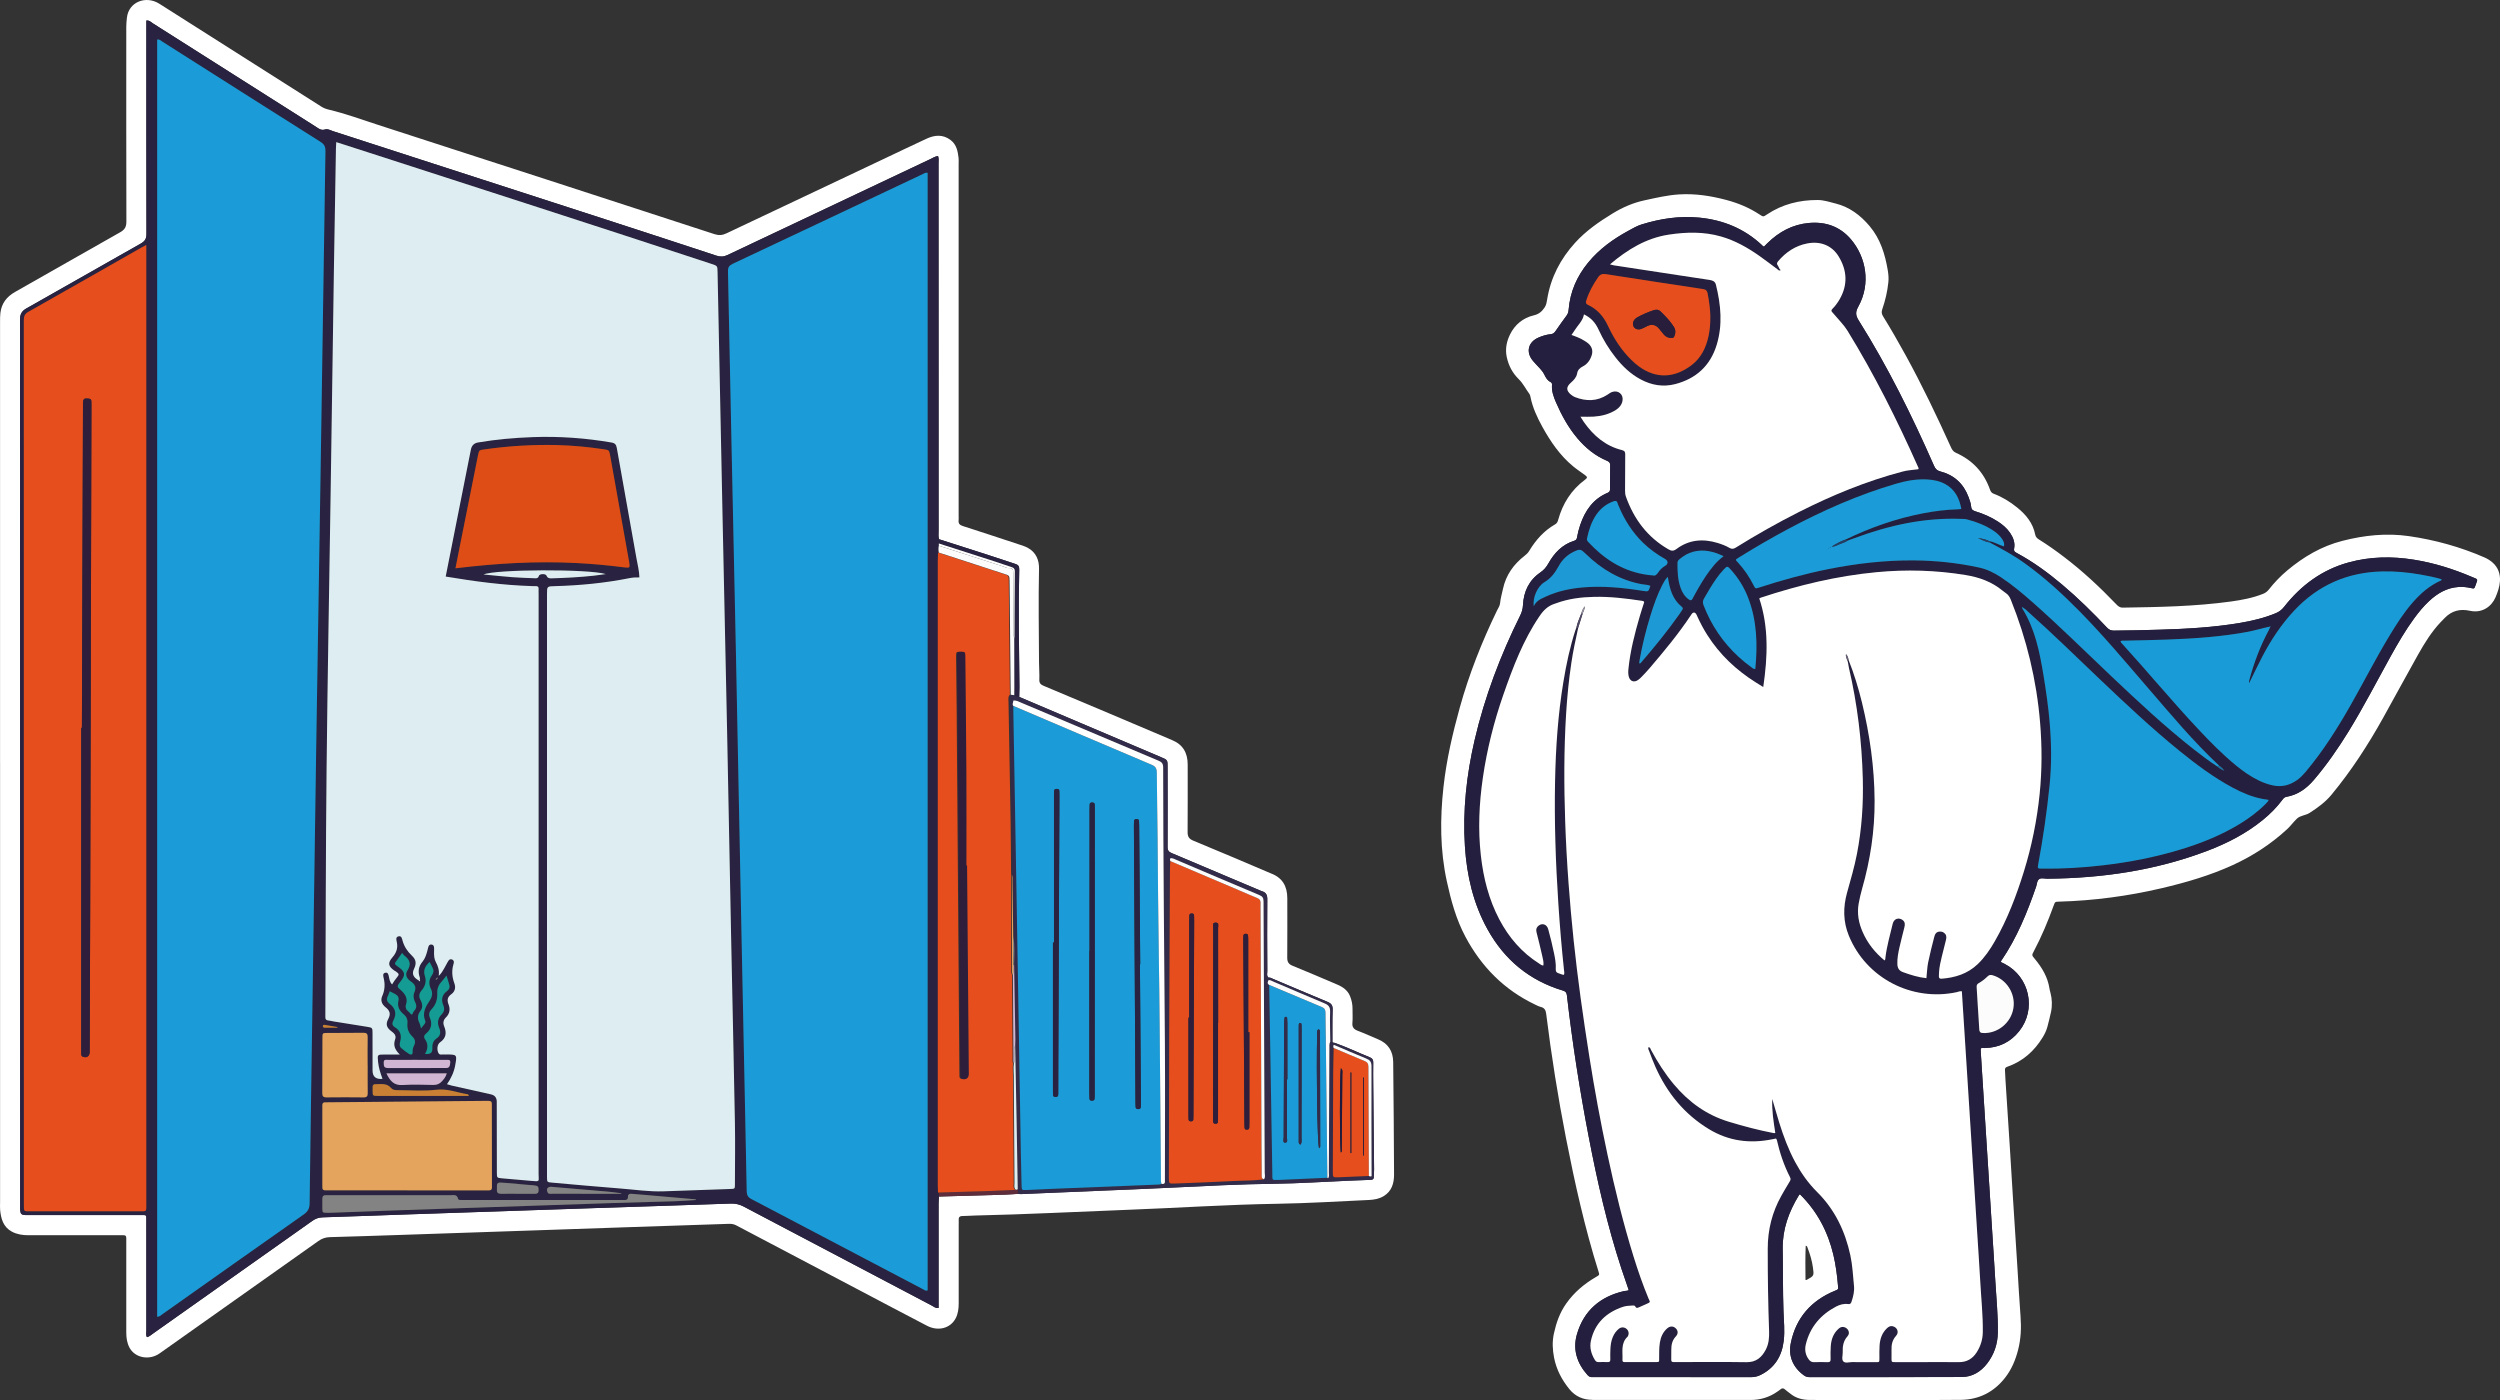 <?xml version="1.0" encoding="UTF-8"?> <svg xmlns="http://www.w3.org/2000/svg" id="Calque_2" data-name="Calque 2" viewBox="0 0 900 504"><rect x="0" y="0" width="900" height="504" fill="#333333" stroke="none"/><g id="Calque_1-2" data-name="Calque 1"><g><g><path d="M.02,274.58c0-52.91,0-105.83,0-158.74,0-1.05,0-2.12.12-3.16.41-3.48,2.26-5.88,5.34-7.61,12.62-7.11,25.16-14.36,37.79-21.46,1.69-.95,2.23-1.98,2.23-3.88-.07-23.4-.04-46.8-.04-70.2,0-1.05.12-2.1.23-3.15.6-5.66,6.81-8.14,11.71-5.01,9.99,6.37,20,12.7,30,19.05,9.43,5.98,18.86,11.97,28.28,17.96.84.53,1.72.86,2.69,1.09,6.03,1.43,11.84,3.58,17.72,5.48,40.4,13.07,80.78,26.19,121.15,39.35,1.58.51,2.84.39,4.29-.3,18.4-8.74,36.82-17.43,55.23-26.13,5.59-2.64,11.17-5.33,16.78-7.93,2.97-1.38,5.95-1.64,8.74.52,2.1,1.63,2.53,4.01,2.81,6.43.08.67.02,1.36.02,2.04,0,42.19,0,84.39,0,126.58,0,.6.06,1.21-.01,1.81-.13,1.2.43,1.7,1.54,2.06,6.89,2.21,13.77,4.49,20.64,6.76.93.31,1.88.61,2.73,1.08,2.97,1.63,4.11,4.41,4.04,7.57-.25,11.25-.05,22.49,0,33.74,0,2.04.2,4.08.11,6.11-.06,1.32.52,1.83,1.63,2.29,7.45,3.1,14.88,6.25,22.32,9.39,7.57,3.2,15.14,6.42,22.71,9.63.35.15.69.31,1.04.45,4,1.6,5.72,4.65,5.71,8.86-.02,8.08.05,16.15-.03,24.23-.02,1.67.47,2.5,2.07,3.16,8.93,3.67,17.8,7.48,26.69,11.25.42.18.83.37,1.25.53,4.14,1.56,5.89,4.65,5.88,8.96-.02,7.1.06,14.19-.02,21.29-.02,1.58.43,2.4,1.95,3.01,5.39,2.17,10.71,4.5,16.06,6.76,2.02.85,3.75,2.08,4.58,4.13.59,1.45.94,3.02.91,4.63-.03,1.66.12,3.33-.04,4.98-.17,1.68.58,2.4,2.04,2.94,2.4.9,4.72,2.01,7.09,2.97,3.73,1.51,5.51,4.32,5.55,8.25.13,13.51.27,27.02.31,40.53,0,3.11-.84,6-3.78,7.75-1.59.95-3.4,1.28-5.2,1.36-11.01.51-22.02,1.19-33.03,1.37-18.19.29-36.34,1.52-54.51,2.2-18.1.68-36.19,1.64-54.31,2.03-1.51.03-3.02.18-4.52.18-1.1,0-1.47.51-1.38,1.53.04.52,0,1.06,0,1.58,0,9.44,0,18.87,0,28.31,0,1.91-.22,3.8-1.13,5.48-1.92,3.56-6.28,4.67-10.24,2.62-8.5-4.42-16.97-8.9-25.45-13.37-14.42-7.59-28.84-15.17-43.25-22.78-.84-.44-1.67-.59-2.6-.56-12.52.42-25.05.83-37.57,1.25-10.34.35-20.67.71-31.01,1.06-16.75.57-33.5,1.14-50.24,1.7-8.3.28-16.6.56-24.9.78-1.58.04-2.87.51-4.17,1.43-19.02,13.49-38.08,26.93-57.11,40.42-3.61,2.56-8.79,1.71-10.82-2.03-.91-1.69-1.18-3.56-1.18-5.46,0-10.72.01-21.44,0-32.16,0-3.29.36-2.88-2.9-2.89-10.8-.02-21.59,0-32.39,0-2.06,0-4.07-.31-5.9-1.29-3.09-1.66-3.91-4.61-4.22-7.79-.09-.9-.02-1.81-.02-2.72,0-52.76,0-105.52,0-158.29ZM366.93,250.89c.02-1.21.08-2.41.07-3.62-.14-14.1-.41-28.2-.07-42.29.03-1.15-.39-1.63-1.38-1.95-3.15-1.02-6.28-2.09-9.43-3.11-6.01-1.94-12.03-3.86-18.05-5.79-.32-.96-.17-1.95-.17-2.92,0-44.15,0-88.3-.02-132.45,0-.85.16-1.74-.19-2.61-1.14.19-1.96.75-2.84,1.16-24.32,11.48-48.65,22.97-72.95,34.5-1.4.67-2.6.69-4.06.2-13.16-4.35-26.34-8.65-39.52-12.92-32.81-10.64-65.63-21.27-98.45-31.88-.92-.3-1.87-.93-2.83-.61-1.2.4-2.01-.09-2.9-.69-1.19-.8-2.41-1.54-3.62-2.31-18.46-11.72-36.92-23.44-55.4-35.14-.71-.45-1.34-1.21-2.43-1.07v2.54c0,24.76-.02,49.51.04,74.26,0,1.75-.53,2.64-2.06,3.5-13.73,7.73-27.38,15.59-41.11,23.31-1.76.99-2.34,2.1-2.34,4.09.05,106.34.04,212.68.04,319.02,0,.53-.03,1.06.02,1.58.12,1.33.45,1.64,1.85,1.73.53.03,1.06,0,1.58,0,12.98,0,25.97,0,38.95,0,.38,0,.75,0,1.13,0,2.08,0,1.88-.14,1.89,2,0,.38,0,.75,0,1.13,0,12.83,0,25.66.01,38.49,0,.77-.25,1.6.24,2.34.86-.24,1.41-.78,2.02-1.21,19.16-13.54,38.32-27.08,57.46-40.64,1.15-.81,2.29-1.24,3.73-1.29,10.41-.32,20.82-.73,31.23-1.08,22.33-.76,44.66-1.52,66.98-2.26,16.22-.54,32.44-1.04,48.66-1.62,1.73-.06,3.22.27,4.74,1.08,22.53,11.89,45.07,23.75,67.62,35.6.76.4,1.45,1.09,2.53.89,0-.87,0-1.7,0-2.52,0-11.62,0-23.25,0-34.87,0-.9.09-1.8.13-2.7,7.91-.23,15.83-.44,23.74-.69,1.58-.05,3.16-.19,4.73-.28.37.03.75.09,1.12.08,18-.84,36-1.44,54-2.32,12.48-.61,24.95-1.26,37.45-1.41,8.66-.1,17.32-.7,25.98-1.07,2.56-.11,5.12-.18,7.68-.3.87-.04,1.94.13,1.86-1.3.03-.83.08-1.65.08-2.48-.09-10.19-.2-20.37-.3-30.56-.02-2.64-.06-5.28,0-7.92.02-.98-.32-1.51-1.22-1.88-4.19-1.68-8.26-3.65-12.52-5.15-.31-.18-.83.07-.96-.47.01-3.84-.06-7.68.08-11.52.06-1.56-.49-2.27-1.88-2.84-6.53-2.69-13.02-5.49-19.54-8.23-.54-.23-1.07-.58-1.71-.51-.72-.69-.38-1.57-.39-2.36-.04-8.6-.1-17.2-.01-25.8.02-1.66-.51-2.52-2.01-2.95-.22-.06-.42-.16-.63-.25-10.54-4.46-21.07-8.94-31.62-13.37-1.06-.45-1.65-.85-1.64-2.22.07-9.58,0-19.16,0-28.74,0-2.62.04-2.63-2.28-3.62-9.63-4.1-19.27-8.18-28.9-12.27-7.41-3.15-14.82-6.3-22.22-9.45Z" fill="#fff"></path><path d="M338.02,430.77c-.05.9-.13,1.8-.13,2.7,0,11.62,0,23.25,0,34.87,0,.83,0,1.66,0,2.52-1.07.2-1.77-.49-2.53-.89-22.55-11.85-45.09-23.71-67.62-35.6-1.52-.8-3.01-1.14-4.74-1.08-16.22.58-32.44,1.08-48.66,1.62-22.33.74-44.66,1.5-66.98,2.26-10.41.36-20.82.76-31.23,1.08-1.43.04-2.58.48-3.73,1.29-19.14,13.56-38.3,27.1-57.46,40.64-.61.43-1.15.97-2.02,1.21-.49-.74-.24-1.58-.24-2.34-.02-12.83-.01-25.66-.01-38.49,0-.38,0-.75,0-1.13,0-2.14.19-2-1.89-2-.38,0-.75,0-1.13,0-12.98,0-25.97,0-38.95,0-.53,0-1.06.02-1.58,0-1.4-.08-1.73-.4-1.85-1.73-.05-.52-.02-1.06-.02-1.58,0-106.34,0-212.68-.04-319.02,0-1.99.58-3.1,2.34-4.09,13.73-7.72,27.39-15.58,41.11-23.31,1.52-.86,2.06-1.75,2.06-3.5-.07-24.75-.04-49.51-.04-74.26v-2.54c1.09-.15,1.72.61,2.43,1.07,18.47,11.7,36.93,23.42,55.4,35.14,1.21.77,2.44,1.51,3.62,2.31.89.6,1.7,1.08,2.9.69.95-.32,1.91.32,2.83.61,32.82,10.62,65.64,21.24,98.45,31.88,13.18,4.28,26.36,8.57,39.52,12.92,1.47.49,2.66.47,4.06-.2,24.3-11.53,48.63-23.01,72.95-34.5.87-.41,1.69-.97,2.84-1.16.35.87.19,1.76.19,2.61,0,44.15,0,88.3.02,132.45,0,.97-.15,1.96.17,2.92-.03.51-.06,1.02-.09,1.53,0,.27.01.53.02.8-.17.83-.17,1.65,0,2.48-.03.98-.09,1.96-.09,2.94,0,74.92,0,149.83,0,224.75,0,.9.05,1.81.08,2.71.01.48.02.96.04,1.44ZM157.31,352.44c.22-.16.44-.32.14-.59-.02-.02-.26.22-.39.33-.15.13-.32.3-.15.46.19.17.31-.05.4-.21ZM150.73,352.97c.12.14.22.43.44.22.11-.11.03-.4.03-.61-.02-.22,0-.46-.07-.66-.73-2.09-.49-3.96.98-5.71.93-1.11,1.36-2.5,1.74-3.9.14-.51.22-1.03.4-1.53.16-.45.51-.77,1.02-.75.62.03.95.45,1,1.03.05.52.01,1.06,0,1.58-.03,1.3.03,2.62.65,3.75.79,1.45,1.31,2.92,1.03,4.94,1.01-.95,1.45-1.83,1.94-2.65.46-.78.87-1.59,1.3-2.38.34-.62.76-1.21,1.58-.86.68.29.72.91.53,1.54-.74,2.4-.57,4.74.3,7.09.55,1.48.18,2.93-1.11,3.85-1.45,1.03-1.59,2.17-.99,3.72.65,1.67.43,3.28-.91,4.59-.98.96-1.19,2.03-.67,3.29.94,2.28.7,4.22-1.51,5.75-1,.69-1.19,2.53-.6,3.76.48,1.02,1.46.44,2.21.59.22.04.45,0,.68,0,3.86,0,3.88.06,3.18,3.9-.45,2.47-1.47,4.69-2.96,6.8.66.19,1.16.37,1.67.49,4.71,1.06,9.41,2.11,14.12,3.16q2.12.47,2.13,2.64c.01,8.53.02,17.06.04,25.59,0,1.8.03,1.84,1.84,2.01,3.46.32,6.92.6,10.37.9,3.49.3,2.81.38,2.81-2.48.01-69.59.01-139.19.01-208.78,0-.6-.03-1.21,0-1.81.05-.81-.36-1.06-1.09-1.02-.38.02-.75,0-1.13-.01-10.48-.31-20.84-1.7-31.23-3.44,1.7-8.57,3.4-17.14,5.1-25.72,1.32-6.65,2.65-13.31,3.96-19.96q.44-2.23,2.57-2.59c6.56-1.11,13.17-1.69,19.81-1.93,9.46-.34,18.85.33,28.18,1.93,1.45.25,1.78.85,2.01,2.15,2.32,13.22,4.74,26.41,7.06,39.63.39,2.19.98,4.38,1.05,6.8-1.25-.02-2.36.02-3.46.24-8.9,1.78-17.9,2.66-26.97,2.9-2.84.07-2.84.04-2.84,2.91,0,69.59,0,139.19,0,208.78,0,.38,0,.75,0,1.13.04,1.78.04,1.76,1.9,1.92,8.04.69,16.08,1.48,24.13,2.08,5.34.4,10.65,1.24,16.03,1.04,8-.3,15.99-.56,23.99-.84,1.57-.06,1.6-.07,1.6-1.63.02-7.4.13-14.8,0-22.19-.38-21.36-.88-42.71-1.31-64.07-.52-25.73-.99-51.47-1.51-77.2-.53-26.11-1.12-52.22-1.66-78.33-.6-28.9-1.18-57.8-1.77-86.71-.04-2.19-.06-2.2-2.17-2.89-41.21-13.59-82.53-26.85-123.81-40.22-3.71-1.2-7.43-2.39-11.29-3.63-.04.85-.1,1.51-.11,2.17-.24,14.26-.5,28.53-.72,42.79-.41,27.32-.79,54.64-1.2,81.96-.49,32.9-1.11,65.81-1.45,98.72-.3,29.44-.3,58.87-.44,88.31,0,.38.01.76,0,1.13-.03.75.34,1.07,1.08,1.13.6.05,1.18.23,1.78.33,4.02.65,8.04,1.28,12.06,1.93,2.05.33,2.06.34,2.06,2.41.01,4.45,0,8.91.01,13.36q0,3.34,3.59,2.99c-.74-1.99-1.39-3.97-1.6-6.08-.26-2.68-.3-2.68,2.32-2.68,1.68,0,3.36,0,5.5,0-1.89-1.79-2.38-3.45-1.68-5.46.45-1.26-.21-2.09-1.24-2.83-1.82-1.31-2.28-2.58-1.26-4.47,1-1.86.6-3.04-.95-4.26-1.26-.99-1.93-2.4-1.21-4.01.97-2.17,1.07-4.36.5-6.63-.19-.74-.38-1.63.69-1.8.9-.15,1.06.68,1.2,1.34.21.99.31,2.03,1.17,2.87.57-.94,1.11-1.75,1.74-2.5.89-1.05.81-1.29-.34-2.13-.18-.13-.4-.21-.59-.34-2.23-1.54-2.44-2.75-.65-4.81,1.39-1.59,1.99-3.32,1.55-5.41-.16-.77-.52-1.83.59-2.11,1.14-.28,1.27.86,1.48,1.6.6,2.09,1.72,3.81,3.3,5.3,1.61,1.52,1.76,2.86.79,4.9q-1.02,2.15.96,3.59c.24.18.5.33.75.5ZM333.95,62.23c-.73-.18-1.17.19-1.63.4-22.84,10.79-45.67,21.59-68.53,32.35-1.29.61-1.73,1.32-1.7,2.73.44,19.92.8,39.84,1.22,59.76.54,26.26,1.14,52.51,1.67,78.77.68,33.27,1.31,66.55,1.97,99.82.43,21.73.88,43.46,1.33,65.19.19,9.2.4,18.41.55,27.61.02,1.35.43,2.15,1.69,2.81,20.51,10.74,40.99,21.54,61.49,32.31.57.3,1.1.84,1.96.58,0-134.11,0-268.23,0-402.32ZM56.58,474.03c.96-.01,1.47-.62,2.05-1.04,16.89-11.93,33.76-23.89,50.68-35.77,1.52-1.07,2.13-2.16,2.15-4.04.34-27.17.77-54.34,1.17-81.51.41-27.62.78-55.24,1.21-82.86.51-33.28,1.08-66.56,1.59-99.84.59-38.19,1.13-76.37,1.73-114.56.02-1.52-.37-2.45-1.71-3.29-19.08-12.04-38.11-24.15-57.16-36.23-.49-.31-.91-.82-1.71-.64v459.78ZM52.66,88.18c-.82.43-1.28.66-1.73.92-13.57,7.72-27.12,15.47-40.72,23.14-1.35.76-1.64,1.66-1.64,3.07.03,106.1.02,212.2.02,318.3,0,2.68-.09,2.44,2.47,2.44,12.91,0,25.81,0,38.72,0,3.21,0,2.88.38,2.88-2.92,0-114.03,0-228.05,0-342.08v-2.88ZM163.96,204.59c7.64-.92,14.91-1.59,22.2-1.92,7.09-.32,14.17-.34,21.26.02,5.8.29,11.58.83,17.34,1.57,1.99.26,2.03.14,1.74-1.88-.01-.07-.02-.15-.04-.22-2.27-12.76-4.55-25.51-6.83-38.27-.33-1.83-.41-1.88-2.29-2.16-5.6-.83-11.22-1.38-16.88-1.51-8.77-.2-17.49.32-26.16,1.57-1.84.26-1.86.28-2.24,2.17-2.09,10.41-4.17,20.83-6.25,31.25-.6,3.02-1.2,6.03-1.86,9.38ZM146.61,428.53c9.28,0,18.55,0,27.83,0,.53,0,1.06-.02,1.58,0,.74.01,1.13-.3,1.09-1.07-.02-.38,0-.75,0-1.13-.01-9.05-.01-18.1-.04-27.14,0-3.09.4-2.91-2.94-2.88-18.7.16-37.39.34-56.09.51-.3,0-.6.02-.9,0-.75-.03-1.12.31-1.09,1.07.01.53,0,1.06,0,1.58,0,8.82,0,17.64,0,26.46,0,.45.03.91,0,1.36-.05.84.27,1.28,1.16,1.23.53-.03,1.06,0,1.58,0,9.28,0,18.55,0,27.83,0ZM250.48,432.01c0-.08,0-.16,0-.24-5.85-.51-11.7-1.02-17.55-1.53-1.8-.16-3.61-.3-5.41-.45-.85-.07-1.51.07-1.47,1.15.03.93-.58,1.11-1.35,1.08-.38-.01-.75,0-1.13,0-18.72,0-37.44,0-56.16,0-.53,0-1.06,0-1.58-.02-.38,0-.86-.06-.95-.46-.35-1.65-1.63-1.26-2.7-1.26-14.57-.01-29.14,0-43.71,0-.38,0-.76.02-1.13,0-1-.06-1.33.45-1.31,1.38.03,1.06-.01,2.11,0,3.17.03,1.76.04,1.76,1.73,1.79.53,0,1.06,0,1.58-.02,7.01-.26,14.02-.54,21.03-.78,8.82-.31,17.65-.6,26.47-.9,8.97-.3,17.95-.61,26.92-.91,8.9-.3,17.8-.62,26.7-.9,7.47-.24,14.94-.41,22.4-.65,2.54-.08,5.07-.29,7.61-.44ZM132.36,383.54h-.01c0-3.39-.04-6.78.02-10.17.02-1.18-.39-1.57-1.55-1.55-4.37.06-8.74.02-13.11.06-1.56.01-1.61.06-1.62,1.7-.03,6.63-.01,13.26-.06,19.89,0,1.13.29,1.62,1.51,1.61,4.44-.05,8.89-.05,13.34,0,1.22.02,1.53-.45,1.51-1.58-.06-3.31-.02-6.63-.02-9.94ZM218.08,206.67c-6.15-1.9-39.78-1.75-44,.14,3.52.34,6.89.71,10.27.97,2.63.2,5.28.28,7.91.38.71.03,1.41.2,1.75-.89.23-.73,2.39-.8,2.7-.08.43,1.03,1.09,1.04,1.94,1.01,5.06-.15,10.1-.4,15.13-.95,1.31-.14,2.62-.35,4.29-.58ZM153.01,379.4q2.75.31,2.62-1.88c-.09-1.43.22-2.8,1.43-3.62,1.57-1.06,1.69-2.28,1.02-3.89-.73-1.75-.49-3.43.87-4.81.97-.98,1.18-2.02.64-3.29-.88-2.06-.48-3.83,1.38-5.18.76-.55,1.03-1.29.78-2.18-.3-1.07-.65-2.12-1.03-3.36-.68.86-1.19,1.6-1.8,2.25-1.1,1.17-1.59,2.54-1.51,4.12.11,2.22-.52,4.16-2.08,5.78-.81.84-1.07,1.86-.62,2.92.98,2.32.61,4.25-1.38,5.85-.68.55-.85,1.25-.33,2,1.15,1.66,1.16,3.36,0,5.28ZM140.32,356.85c-.3.77-.48,1.35-.75,1.88-.53,1.06-.25,1.91.63,2.58,2.17,1.67,2.72,3.67,1.38,6.13-.49.89-.44,1.77.54,2.35,2.07,1.23,2.56,3.02,1.93,5.23-.24.85-.28,1.7.42,2.31.9.78,1.86,1.53,2.89,2.14.52.31,1.24.26,1.18-.71-.06-.85.15-1.64.53-2.39.64-1.26.33-2.28-.66-3.24-1.31-1.28-1.93-2.87-1.74-4.7.15-1.41-.35-2.47-1.43-3.36-1.51-1.23-2.29-2.78-1.81-4.77.27-1.14-.15-1.9-1.15-2.41-.59-.31-1.18-.62-1.96-1.03ZM168.79,394.53c-.07-.59-.46-.61-.7-.65-3.65-.58-7.05-2.05-11-1.57-4.68.57-9.49.13-14.24.14-.8,0-1.57-.17-2.06-.77-1.56-1.9-3.67-1.33-5.65-1.37-.64-.01-.99.29-.99.94,0,.45-.02.9-.01,1.36.02,1.89.02,1.92,1.83,1.92,10.93,0,21.87,0,32.83,0ZM160.84,386.38c-7.3,0-14.4,0-21.73,0,1.29,2.78,2.73,4.42,5.81,4.22,3.68-.24,7.39-.11,11.09-.03,1.34.03,2.32-.42,3.16-1.39.64-.74,1.3-1.46,1.67-2.81ZM150.33,381.55c-3.54,0-7.08-.01-10.62.01-.68,0-1.59-.3-1.59.98,0,1.56.25,1.94,1.69,1.97,1.88.03,3.77,0,5.65,0,5.05,0,10.09.01,15.14-.01,1.05,0,1.4-.59,1.49-2,.07-1.13-.74-.93-1.37-.94-3.47-.02-6.93,0-10.4,0ZM144.76,343.05c-.68.97-1.23,1.77-1.81,2.55-1.04,1.37-1.04,1.39.4,2.41,2.57,1.82,2.74,2.94.84,5.32-1.37,1.71-1.39,1.78.28,3.25,1.48,1.31,2.36,2.92,1.76,4.8-.44,1.39,0,2.12.96,2.86.41.31.57.91,1.18.98.25-.46.42-.99.75-1.36.88-.97.96-1.92.35-3.08-.58-1.1-.79-2.4-.3-3.52.79-1.82.29-2.91-1.28-3.98-1.57-1.06-2.12-2.52-1.22-3.9,1.49-2.3.89-3.88-1.06-5.36-.29-.22-.48-.57-.84-1ZM154.67,346.31c-1.73,1.55-2.4,3.07-1.69,5.18.61,1.84.05,3.6-1.2,5.06-.96,1.11-1.12,2.21-.38,3.51.72,1.26.87,2.69-.03,3.85-1.13,1.46-1.15,2.83-.37,4.4.29.58.38,1.27.56,1.93.45-.58.8-1.06,1.19-1.51.33-.37.51-.79.32-1.24-1.21-2.85.21-5.17,1.66-7.35.91-1.37,1.07-2.73.43-4.02-.92-1.85-.78-3.47.36-5.08.63-.89.68-1.79.14-2.75-.33-.59-.61-1.2-1-1.97ZM186.35,429.76h0c2.1,0,4.21-.01,6.31,0,.83,0,1.22-.32,1.24-1.19.03-1.35-.19-1.68-1.64-1.85-1.56-.18-3.14-.19-4.71-.39-2.38-.3-4.78-.4-7.18-.61-1.05-.09-1.56.3-1.48,1.38.03.37.03.75,0,1.13-.11,1.19.48,1.57,1.6,1.54,1.95-.05,3.91-.01,5.86-.01ZM223.64,429.76c0-.06,0-.13,0-.19-1.62-.2-3.23-.45-4.85-.59-6.74-.59-13.48-1.15-20.22-1.72-1.35-.11-1.99.68-1.51,1.87.35.86,1.12.62,1.75.62,5.57.02,11.14.01,16.7.01,2.71,0,5.41,0,8.12,0ZM121.47,369.98c-.02-.09-.03-.18-.05-.27-1.46-.25-2.93-.51-4.39-.75-.38-.06-.8-.07-.82.45-.02.51.41.56.78.56,1.49.01,2.98,0,4.47,0Z" fill="#292241"></path><path d="M479.68,375.01c.13.55.65.3.96.47-.15.22-.31.44-.46.65-.28.37-.22.75-.06,1.14-.06,3.01-.16,6.03-.18,9.04-.06,11.83-.1,23.67-.14,35.5,0,2.08.01,2.1,2.14,2.01,3.61-.14,7.23-.32,10.84-.47.31.22.64.22.99.11.28,0,.55.01.83.02.08,1.43-.99,1.26-1.86,1.3-2.56.12-5.12.19-7.68.3-8.66.37-17.32.96-25.98,1.07-12.5.15-24.98.8-37.45,1.41-18,.88-36,1.49-54,2.32-.37.02-.75-.05-1.12-.08-.03-.56-.07-1.12-.1-1.68-.13-8.06-.26-16.12-.4-24.18-.17-9.19-.35-18.38-.53-27.56.02-.75.07-1.5.06-2.25-.15-8.89-.3-17.79-.46-26.68.08-3.52.3-7.04-.29-10.54-.09-6.48-.17-12.97-.27-19.45-.01-.9.11-1.81-.22-2.69-.06-6.4-.08-12.8-.18-19.19-.23-14.3-.5-28.61-.75-42.91-.01-.88-.27-1.83.5-2.56.43.05.86.1,1.29.15.46.58,1.11.65,1.78.64,7.41,3.15,14.81,6.31,22.22,9.45,9.63,4.09,19.27,8.17,28.9,12.27,2.32.99,2.28,1,2.28,3.62,0,9.58.07,19.16,0,28.74,0,1.37.58,1.77,1.64,2.22,10.55,4.43,21.08,8.91,31.62,13.37.21.09.41.19.63.25,1.49.43,2.03,1.29,2.01,2.95-.09,8.6-.03,17.2.01,25.8,0,.79-.33,1.67.39,2.36,0,.31.02.62.03.93-.29.63-.59,1.25.24,1.73.38,22.67.75,45.35,1.13,68.02.04,2.22-.27,2.29,2.2,2.18,5.87-.24,11.74-.52,17.61-.78.06.04.12.1.19.12.05.02.14,0,.16-.02.39-.62.2-1.32.2-1.98.07-14.9.12-29.79.19-44.69,0-.82-.12-1.66.32-2.43.26,0,.52,0,.78,0ZM421.32,309.98c-.05.98-.13,1.96-.13,2.94-.1,19.24-.21,38.49-.28,57.73-.06,17.74-.09,35.47-.12,53.21,0,2.29,0,2.29,2.16,2.21,7.16-.29,14.33-.52,21.49-.92,3.53-.2,7.09-.06,10.6-.63.58-.75.26-1.61.26-2.4-.14-32.53-.31-65.06-.42-97.58,0-1.27-.34-1.83-1.51-2.31-10.09-4.23-20.15-8.53-30.22-12.81-.41-.18-.83-.41-1.27-.46-.9-.09-.71.51-.56,1.04ZM418.15,426.21c.65.09,1.24.08,1.23-.83,0-.53,0-1.06,0-1.58,0-16.22.11-32.43-.01-48.65-.25-32.96-.6-65.92-.62-98.88,0-1.45-.6-1.95-1.74-2.44-16.44-6.93-32.86-13.89-49.3-20.83-.88-.37-1.75-.88-2.88-.82,0,.66-.54,1.26-.05,1.94,0,.6,0,1.21.01,1.81.42,23.98.85,47.96,1.25,71.94.5,29.18.97,58.37,1.46,87.55.06,3.77.16,7.54.26,11.31.05,1.7.08,1.74,1.81,1.67,2.79-.1,5.57-.28,8.36-.39,12.74-.52,25.47-1.03,38.21-1.54.67-.03,1.36.03,2-.27Z" fill="#322b4a"></path><path d="M366.93,250.89c-.68.02-1.32-.06-1.78-.64.01-.9.04-1.79.03-2.69-.01-5.9-.03-11.8-.04-17.7.03-.22.08-.45.08-.67.04-7.83.06-15.65.13-23.48,0-.96-.38-1.31-1.21-1.57-1.94-.6-3.84-1.31-5.77-1.93-6.79-2.2-13.59-4.38-20.39-6.56.03-.51.06-1.02.09-1.53,6.02,1.93,12.04,3.85,18.05,5.79,3.15,1.02,6.28,2.09,9.43,3.11.99.32,1.41.8,1.38,1.95-.35,14.1-.08,28.2.07,42.29.01,1.21-.04,2.41-.07,3.62Z" fill="#292241"></path><path d="M494.61,423.48c-.28,0-.55-.01-.83-.02-.03-13.2-.09-26.4-.04-39.59,0-1.58-.56-2.25-1.92-2.8-3.91-1.57-7.77-3.28-11.64-4.93.15-.22.31-.44.46-.65,4.26,1.5,8.33,3.47,12.52,5.15.91.36,1.24.9,1.22,1.88-.05,2.64-.02,5.28,0,7.92.1,10.19.2,20.37.3,30.56,0,.83-.05,1.65-.08,2.48Z" fill="#322b4a"></path><path d="M366.4,428.12c.03.56.07,1.12.1,1.68-1.58.1-3.16.24-4.73.28-7.91.24-15.83.46-23.74.68-.01-.48-.02-.96-.04-1.44,5.49-.16,10.99-.3,16.48-.48,3.76-.13,7.52-.32,11.28-.48.22-.08.44-.16.65-.24Z" fill="#5f2c3b"></path><path d="M479.68,375.01c-.26,0-.52,0-.78,0-.04-3.61-.18-7.22-.06-10.83.05-1.66-.59-2.38-2.02-2.97-6.17-2.56-12.3-5.23-18.45-7.84-.54-.23-1.05-.61-1.7-.52,0-.31-.02-.62-.03-.93.64-.07,1.17.28,1.71.51,6.52,2.73,13.01,5.53,19.54,8.23,1.38.57,1.93,1.28,1.88,2.84-.15,3.83-.07,7.68-.08,11.52Z" fill="#322b4a"></path><path d="M150.73,352.97c-.25-.17-.51-.32-.75-.5q-1.99-1.44-.96-3.59c.97-2.04.82-3.38-.79-4.9-1.58-1.49-2.7-3.21-3.3-5.3-.21-.75-.34-1.89-1.48-1.6-1.12.28-.75,1.34-.59,2.11.44,2.1-.16,3.82-1.55,5.41-1.79,2.06-1.58,3.27.65,4.81.19.13.41.21.59.34,1.16.84,1.23,1.07.34,2.13-.63.75-1.17,1.56-1.74,2.5-.85-.85-.96-1.88-1.17-2.87-.14-.66-.3-1.49-1.2-1.34-1.06.18-.87,1.06-.69,1.8.57,2.27.48,4.46-.5,6.63-.72,1.61-.05,3.02,1.21,4.01,1.55,1.22,1.95,2.4.95,4.26-1.01,1.89-.56,3.16,1.26,4.47,1.04.75,1.69,1.57,1.24,2.83-.71,2-.21,3.66,1.68,5.46-2.14,0-3.82,0-5.5,0-2.62,0-2.58,0-2.32,2.68.21,2.11.85,4.09,1.6,6.08q-3.58.34-3.59-2.99c0-4.45,0-8.91-.01-13.36,0-2.07-.01-2.08-2.06-2.41-4.02-.65-8.04-1.28-12.06-1.93-.6-.1-1.18-.28-1.78-.33-.74-.06-1.11-.38-1.08-1.13.01-.38,0-.75,0-1.13.13-29.44.13-58.88.44-88.31.34-32.91.96-65.81,1.45-98.72.41-27.32.79-54.64,1.2-81.96.22-14.26.47-28.53.72-42.79.01-.66.07-1.32.11-2.17,3.86,1.24,7.58,2.43,11.29,3.63,41.28,13.37,82.6,26.63,123.81,40.22,2.12.7,2.13.7,2.17,2.89.59,28.9,1.17,57.8,1.77,86.71.54,26.11,1.13,52.22,1.66,78.33.53,25.73,1,51.47,1.51,77.2.43,21.36.93,42.71,1.31,64.07.13,7.39.02,14.79,0,22.19,0,1.56-.04,1.58-1.6,1.63-8,.28-15.99.54-23.99.84-5.38.2-10.69-.64-16.03-1.04-8.05-.6-16.09-1.39-24.13-2.08-1.86-.16-1.87-.14-1.9-1.92,0-.38,0-.75,0-1.13,0-69.59,0-139.19,0-208.78,0-2.87,0-2.83,2.84-2.91,9.07-.24,18.07-1.12,26.97-2.9,1.1-.22,2.21-.26,3.46-.24-.08-2.42-.66-4.6-1.05-6.8-2.33-13.21-4.74-26.41-7.06-39.63-.23-1.3-.55-1.9-2.01-2.15-9.33-1.6-18.72-2.27-28.18-1.93-6.64.24-13.25.81-19.81,1.93q-2.13.36-2.57,2.59c-1.32,6.65-2.64,13.31-3.96,19.96-1.7,8.57-3.4,17.14-5.1,25.72,10.39,1.75,20.75,3.13,31.23,3.44.38.01.76.03,1.13.01.73-.04,1.14.21,1.09,1.02-.04.6,0,1.21,0,1.81,0,69.59,0,139.19-.01,208.78,0,2.86.68,2.78-2.81,2.48-3.46-.3-6.92-.57-10.37-.9-1.81-.17-1.83-.2-1.84-2.01-.02-8.53-.03-17.06-.04-25.59q0-2.16-2.13-2.64c-4.71-1.05-9.41-2.1-14.12-3.16-.51-.12-1.01-.29-1.67-.49,1.49-2.11,2.51-4.33,2.96-6.8.7-3.84.68-3.9-3.18-3.9-.23,0-.46.04-.68,0-.75-.14-1.72.43-2.21-.59-.58-1.23-.4-3.07.6-3.76,2.21-1.53,2.45-3.46,1.51-5.75-.52-1.26-.31-2.33.67-3.29,1.34-1.31,1.56-2.93.91-4.59-.6-1.55-.46-2.68.99-3.72,1.29-.92,1.66-2.37,1.11-3.85-.87-2.35-1.05-4.69-.3-7.09.2-.63.16-1.25-.53-1.54-.82-.34-1.24.24-1.58.86-.44.79-.84,1.6-1.3,2.38-.49.83-.93,1.7-1.94,2.65.28-2.02-.24-3.49-1.03-4.94-.62-1.14-.68-2.46-.65-3.75.01-.53.05-1.06,0-1.58-.05-.58-.37-1-1-1.03-.51-.03-.86.29-1.02.75-.17.49-.26,1.02-.4,1.53-.38,1.39-.81,2.79-1.74,3.9-1.47,1.75-1.71,3.62-.98,5.71.07.2.05.44.07.66-.16.13-.31.26-.47.39Z" fill="#ddedf1"></path><path d="M333.95,62.23c0,134.09,0,268.22,0,402.32-.86.26-1.38-.28-1.96-.58-20.5-10.77-40.98-21.57-61.49-32.31-1.26-.66-1.66-1.46-1.69-2.81-.15-9.21-.36-18.41-.55-27.61-.44-21.73-.89-43.46-1.33-65.19-.66-33.27-1.29-66.55-1.97-99.82-.53-26.26-1.13-52.51-1.67-78.77-.41-19.92-.78-39.84-1.22-59.76-.03-1.42.41-2.12,1.7-2.73,22.86-10.75,45.69-21.56,68.53-32.35.46-.22.9-.59,1.63-.4Z" fill="#1b9bd7"></path><path d="M56.58,474.03V14.25c.8-.18,1.22.33,1.71.64,19.05,12.08,38.09,24.19,57.16,36.23,1.34.85,1.74,1.77,1.71,3.29-.61,38.19-1.15,76.37-1.73,114.56-.51,33.28-1.08,66.56-1.59,99.84-.42,27.62-.8,55.24-1.21,82.86-.4,27.17-.83,54.34-1.17,81.51-.02,1.88-.63,2.97-2.15,4.04-16.92,11.88-33.79,23.84-50.68,35.77-.59.42-1.1,1.03-2.05,1.04Z" fill="#1b9bd7"></path><path d="M52.66,88.18v2.88c0,114.03,0,228.05,0,342.08,0,3.29.33,2.91-2.88,2.92-12.91.01-25.81,0-38.72,0-2.56,0-2.47.24-2.47-2.44,0-106.1,0-212.2-.02-318.3,0-1.41.29-2.31,1.64-3.07,13.6-7.67,27.15-15.42,40.72-23.14.45-.25.91-.48,1.73-.92ZM29.49,262.01c-.08,0-.17,0-.25,0,0,38.63,0,77.26,0,115.9,0,.53-.01,1.06.01,1.58.02.38.1.72.53.9,1.39.58,2.45-.1,2.5-1.63.01-.38,0-.75,0-1.13.06-16,.13-31.99.18-47.99.16-61.12.3-122.23.45-183.35,0-.6,0-1.21-.02-1.81-.01-.63-.33-.9-.97-.98-1.66-.19-2,.06-2.05,1.71,0,.23,0,.45,0,.68-.13,38.71-.26,77.41-.39,116.12Z" fill="#e74e1d"></path><path d="M365.44,428.36c-3.76.16-7.52.35-11.28.48-5.49.19-10.99.32-16.48.48-.03-.9-.08-1.81-.08-2.71,0-74.92,0-149.83,0-224.75,0-.98.06-1.96.09-2.94,7.88,2.56,15.77,5.13,23.65,7.7,1.77.58,1.77.59,1.81,2.51.01.53.01,1.06.02,1.58.13,13.13.26,26.25.39,39.38-.76.74-.51,1.69-.5,2.56.24,14.3.52,28.61.75,42.91.1,6.4.12,12.8.18,19.19.02,11.42.04,22.84.07,34.26,0,.67-.09,1.36.3,1.97.06,9.83.11,19.67.17,29.5,0,.82-.13,1.65.19,2.45-.24,1.42-.05,2.85-.04,4.28.07,12.86.16,25.73.26,38.59,0,.86-.32,1.83.52,2.54ZM347.85,311.57c-.08,0-.16,0-.24,0,0-11.09.05-22.19-.01-33.28-.08-13.88-.24-27.77-.37-41.65-.02-1.98-.06-2.01-1.52-2-1.46,0-1.54.06-1.53,1.78.05,6.11.15,12.22.2,18.34.34,43.69.66,87.38.99,131.07,0,.53.01,1.06.02,1.58,0,.4.1.72.52.89,1.39.58,2.53-.11,2.56-1.58,0-.23,0-.45,0-.68-.21-24.83-.41-49.65-.62-74.48Z" fill="#e74e1d"></path><path d="M163.96,204.59c.67-3.35,1.26-6.37,1.86-9.38,2.08-10.42,4.16-20.83,6.25-31.25.38-1.89.4-1.91,2.24-2.17,8.68-1.25,17.39-1.77,26.16-1.57,5.67.13,11.28.68,16.88,1.51,1.88.28,1.96.33,2.29,2.16,2.28,12.76,4.55,25.51,6.83,38.27.01.07.03.15.04.22.29,2.02.25,2.13-1.74,1.88-5.76-.74-11.54-1.28-17.34-1.57-7.09-.36-14.17-.34-21.26-.02-7.3.33-14.57,1-22.2,1.92Z" fill="#df4d16"></path><path d="M146.61,428.53c-9.28,0-18.55,0-27.83,0-.53,0-1.06-.03-1.58,0-.89.04-1.21-.4-1.16-1.23.03-.45,0-.9,0-1.36,0-8.82,0-17.64,0-26.46,0-.53.02-1.06,0-1.58-.02-.76.34-1.1,1.09-1.07.3.01.6,0,.9,0,18.7-.17,37.39-.35,56.09-.51,3.34-.03,2.93-.21,2.94,2.88.03,9.05.03,18.1.04,27.14,0,.38-.02.75,0,1.13.04.77-.36,1.08-1.09,1.07-.53-.01-1.06,0-1.58,0-9.28,0-18.55,0-27.83,0Z" fill="#e4a45e"></path><path d="M250.48,432.01c-2.54.15-5.07.36-7.61.44-7.47.24-14.94.42-22.4.65-8.9.28-17.8.6-26.7.9-8.97.3-17.95.61-26.92.91-8.82.3-17.65.59-26.47.9-7.01.25-14.02.52-21.03.78-.53.02-1.06.03-1.58.02-1.7-.03-1.71-.03-1.73-1.79-.02-1.06.03-2.11,0-3.17-.02-.92.31-1.44,1.31-1.38.38.02.75,0,1.13,0,14.57,0,29.14,0,43.71,0,1.06,0,2.35-.39,2.7,1.26.09.4.56.45.95.46.53.01,1.06.02,1.58.02,18.72,0,37.44,0,56.16,0,.38,0,.76-.01,1.13,0,.76.02,1.38-.15,1.35-1.08-.04-1.08.62-1.23,1.47-1.15,1.8.15,3.61.3,5.41.45,5.85.51,11.7,1.02,17.55,1.53,0,.08,0,.16,0,.24Z" fill="#838384"></path><path d="M132.36,383.54c0,3.31-.04,6.63.02,9.94.02,1.13-.29,1.6-1.51,1.58-4.44-.06-8.89-.05-13.34,0-1.22.01-1.52-.48-1.51-1.61.05-6.63.03-13.26.06-19.89,0-1.64.06-1.68,1.62-1.7,4.37-.04,8.74,0,13.11-.06,1.17-.02,1.57.38,1.55,1.55-.06,3.39-.02,6.78-.02,10.17h.01Z" fill="#e4a45e"></path><path d="M363.85,250.1c-.13-13.13-.26-26.25-.39-39.38,0-.53,0-1.06-.02-1.58-.04-1.91-.03-1.93-1.81-2.51-7.88-2.57-15.76-5.13-23.65-7.7-.17-.83-.17-1.65,0-2.48,7.73,2.5,15.46,5,23.19,7.49.64.21,1.31.62,1.93.57,1.53-.12,1.66.63,1.66,1.88.02,6.93.1,13.86.18,20.79.01.9-.11,1.81.18,2.69.01,5.9.03,11.8.04,17.7,0,.9-.02,1.79-.03,2.69-.43-.05-.86-.1-1.29-.15Z" fill="#fcfcfd"></path><path d="M218.08,206.67c-1.67.23-2.98.43-4.29.58-5.03.55-10.08.8-15.13.95-.85.03-1.51.01-1.94-1.01-.31-.72-2.47-.65-2.7.08-.34,1.09-1.04.92-1.75.89-2.64-.1-5.28-.18-7.91-.38-3.38-.26-6.75-.63-10.27-.97,4.22-1.89,37.85-2.03,44-.14Z" fill="#ddedf1"></path><path d="M153.01,379.4c1.15-1.92,1.14-3.62,0-5.28-.52-.75-.35-1.45.33-2,1.98-1.6,2.35-3.53,1.38-5.85-.45-1.06-.19-2.08.62-2.92,1.56-1.62,2.18-3.56,2.08-5.78-.08-1.58.41-2.95,1.51-4.12.61-.65,1.12-1.39,1.8-2.25.38,1.24.74,2.29,1.03,3.36.25.89-.03,1.63-.78,2.18-1.86,1.35-2.26,3.12-1.38,5.18.54,1.27.33,2.3-.64,3.29-1.36,1.38-1.6,3.06-.87,4.81.67,1.61.55,2.83-1.02,3.89-1.21.82-1.52,2.19-1.43,3.62q.14,2.19-2.62,1.88Z" fill="#149b93"></path><path d="M140.32,356.85c.78.41,1.37.72,1.96,1.03.99.52,1.41,1.28,1.15,2.41-.47,1.99.31,3.54,1.81,4.77,1.08.88,1.57,1.94,1.43,3.36-.19,1.83.43,3.43,1.74,4.7.99.96,1.3,1.98.66,3.24-.38.75-.59,1.54-.53,2.39.06.97-.65,1.02-1.18.71-1.03-.61-1.98-1.36-2.89-2.14-.7-.61-.66-1.46-.42-2.31.63-2.21.14-4-1.93-5.23-.97-.58-1.03-1.45-.54-2.35,1.35-2.47.79-4.46-1.38-6.13-.87-.67-1.16-1.52-.63-2.58.27-.53.44-1.11.75-1.88Z" fill="#149b93"></path><path d="M168.79,394.53c-10.96,0-21.89,0-32.83,0-1.81,0-1.81-.03-1.83-1.92,0-.45.01-.9.01-1.36,0-.66.35-.96.99-.94,1.98.04,4.09-.52,5.65,1.37.49.6,1.26.77,2.06.77,4.75-.01,9.56.43,14.24-.14,3.95-.48,7.36.99,11,1.57.24.04.63.06.7.65Z" fill="#ca8034"></path><path d="M160.84,386.38c-.37,1.35-1.03,2.07-1.67,2.81-.84.96-1.82,1.42-3.16,1.39-3.7-.08-7.41-.21-11.09.03-3.07.2-4.51-1.44-5.81-4.22,7.33,0,14.42,0,21.73,0Z" fill="#d0b6d3"></path><path d="M150.33,381.55c3.47,0,6.93,0,10.4,0,.63,0,1.44-.19,1.37.94-.09,1.42-.44,2-1.49,2-5.05.03-10.09.01-15.14.01-1.88,0-3.77.02-5.65,0-1.44-.02-1.69-.41-1.69-1.97,0-1.27.91-.97,1.59-.98,3.54-.03,7.08-.01,10.62-.01Z" fill="#d0b6d3"></path><path d="M144.76,343.05c.36.43.55.78.84,1,1.96,1.48,2.55,3.06,1.06,5.36-.89,1.38-.35,2.83,1.22,3.9,1.57,1.06,2.08,2.16,1.28,3.98-.49,1.12-.28,2.42.3,3.52.61,1.16.53,2.11-.35,3.08-.34.37-.51.9-.75,1.36-.61-.07-.77-.67-1.18-.98-.96-.74-1.41-1.47-.96-2.86.6-1.88-.28-3.5-1.76-4.8-1.67-1.47-1.64-1.54-.28-3.25,1.91-2.39,1.73-3.5-.84-5.32-1.45-1.03-1.44-1.04-.4-2.41.58-.78,1.13-1.58,1.81-2.55Z" fill="#149b93"></path><path d="M154.67,346.31c.39.77.67,1.38,1,1.97.54.96.49,1.86-.14,2.75-1.15,1.62-1.29,3.23-.36,5.08.64,1.29.48,2.65-.43,4.02-1.45,2.18-2.87,4.5-1.66,7.35.19.45,0,.87-.32,1.24-.4.45-.74.94-1.19,1.51-.19-.66-.27-1.34-.56-1.93-.78-1.57-.76-2.94.37-4.4.9-1.16.74-2.59.03-3.85-.74-1.3-.57-2.4.38-3.51,1.26-1.46,1.81-3.22,1.2-5.06-.7-2.11-.04-3.63,1.69-5.18Z" fill="#149b93"></path><path d="M186.35,429.76c-1.95,0-3.91-.04-5.86.01-1.13.03-1.71-.35-1.6-1.54.03-.37.03-.75,0-1.13-.08-1.09.43-1.48,1.48-1.38,2.39.21,4.8.31,7.18.61,1.57.2,3.15.21,4.71.39,1.46.16,1.68.5,1.64,1.85-.02.87-.41,1.2-1.24,1.19-2.1-.02-4.21,0-6.31,0h0Z" fill="#838384"></path><path d="M223.64,429.76c-2.71,0-5.41,0-8.12,0-5.57,0-11.14,0-16.7-.01-.63,0-1.41.24-1.75-.62-.48-1.2.16-1.99,1.51-1.87,6.74.57,13.48,1.13,20.22,1.72,1.62.14,3.23.39,4.85.59,0,.06,0,.13,0,.19Z" fill="#838384"></path><path d="M365.13,229.87c-.29-.88-.17-1.79-.18-2.69-.08-6.93-.17-13.86-.18-20.79,0-1.24-.13-2-1.66-1.88-.62.05-1.29-.36-1.93-.57-7.73-2.5-15.46-5-23.19-7.49,0-.27-.01-.53-.02-.8,6.8,2.19,13.59,4.37,20.39,6.56,1.93.62,3.84,1.33,5.77,1.93.82.26,1.22.6,1.21,1.57-.08,7.83-.09,15.65-.13,23.48,0,.22-.05.45-.08.67Z" fill="#fff"></path><path d="M121.47,369.98c-1.49,0-2.98,0-4.47,0-.37,0-.8-.06-.78-.56.02-.53.44-.51.82-.45,1.47.24,2.93.5,4.39.75.02.09.03.18.05.27Z" fill="#ca8034"></path><path d="M151.2,352.58c0,.21.07.5-.03.61-.21.21-.32-.08-.44-.22.16-.13.31-.26.47-.39Z" fill="#ddedf1"></path><path d="M157.06,352.19c.14-.12.37-.35.39-.33.3.26.08.43-.14.59-.08-.09-.17-.17-.25-.25Z" fill="#838384"></path><path d="M157.31,352.44c-.09.16-.2.38-.4.21-.17-.16,0-.33.14-.46.09.08.17.17.25.25Z" fill="#838384"></path><path d="M418.15,426.21c-.64.29-1.33.24-2,.27-12.74.52-25.47,1.02-38.21,1.54-2.79.11-5.57.29-8.36.39-1.73.06-1.76.02-1.81-1.67-.11-3.77-.2-7.54-.26-11.31-.49-29.18-.97-58.37-1.46-87.55-.41-23.98-.83-47.96-1.25-71.94-.01-.6,0-1.21-.01-1.81,16.59,7.07,33.17,14.16,49.78,21.18,1.42.6,1.89,1.35,1.9,2.85.04,7.85.21,15.7.29,23.55.13,14.11.19,28.23.43,42.34.28,16.3.36,32.6.51,48.91.1,10.27.17,20.53.26,30.8,0,.83-.09,1.66.21,2.47ZM379.45,339.3h-.4c0,17.58,0,35.17,0,52.75,0,.68,0,1.36.02,2.04.01.55.3.79.85.8.62.01,1.03-.17,1.03-.86,0-.53.01-1.06.01-1.58,0-3.32,0-6.64.02-9.96.13-31.92.27-63.84.4-95.76,0-.68,0-1.36-.03-2.04-.03-.6-.49-.67-.97-.68-.52-.01-.88.17-.91.74-.02.53-.04,1.06-.04,1.58,0,17.66,0,35.32,0,52.97ZM410.38,347.13s.06,0,.09,0c-.13-16.68-.25-33.35-.38-50.03,0-.53-.02-1.06-.06-1.58-.04-.46-.35-.62-.78-.63-.47,0-.94.03-1,.64-.05.52-.05,1.05-.05,1.58.19,33.28.38,66.56.57,99.84,0,.53,0,1.06.05,1.58.05.55.44.75.94.75.5,0,.9-.21.93-.76.04-.68.03-1.36.03-2.04-.11-16.45-.23-32.9-.35-49.35ZM392.25,342.39h-.09c0,17.06,0,34.12,0,51.17,0,.68.02,1.36.06,2.03.03.44.34.64.77.63.46,0,.96-.02,1.02-.61.07-.6.06-1.2.06-1.81.02-34.19.03-68.38.04-102.58,0-.53,0-1.06-.03-1.58-.02-.57-.39-.74-.9-.75-.52,0-.89.15-.91.73-.02.6-.04,1.21-.04,1.81,0,16.98,0,33.97,0,50.95Z" fill="#1b9bd7"></path><path d="M455.04,424.52c-3.51.57-7.07.43-10.6.63-7.16.4-14.32.63-21.49.92-2.15.09-2.16.08-2.16-2.21.04-17.74.06-35.47.12-53.21.07-19.24.18-38.49.28-57.73,0-.98.09-1.96.13-2.94,8.19,3.48,16.37,6.96,24.56,10.44,2.22.94,4.42,1.94,6.66,2.83.91.36,1.31.88,1.26,1.86-.05.98,0,1.96,0,2.94.11,28.3.23,56.59.34,84.89.01,3.24.04,6.49.08,9.73,0,.71-.25,1.58.82,1.84ZM428.12,366.35c-.09,0-.18,0-.27,0,0,11.61,0,23.22,0,34.83,0,.6-.02,1.21.03,1.81.04.58.46.71.96.7.42-.01.73-.2.76-.65.04-.53.04-1.05.04-1.58.09-23.37.18-46.74.27-70.1,0-.6-.01-1.21-.04-1.81-.02-.44-.27-.68-.71-.69-.47-.01-.94.04-.98.64-.05.68-.05,1.35-.05,2.03,0,11.61,0,23.22,0,34.83ZM449.77,371.59c-.13,0-.27,0-.4,0,0-10.94,0-21.88,0-32.82,0-.68,0-1.36-.07-2.03-.04-.45-.41-.58-.82-.58-.41,0-.78.12-.83.57-.07.6-.07,1.2-.07,1.8.14,22.03.28,44.06.42,66.09,0,.45.02.9.05,1.36.03.44.27.68.72.69.49,0,.92-.09.97-.68.04-.52.04-1.05.04-1.58,0-10.94,0-21.88,0-32.82ZM438.5,368.21h.03c0-11.4,0-22.79-.02-34.19,0-.71.47-1.89-.88-1.89-1.35,0-.88,1.18-.88,1.89-.03,22.87-.04,45.74-.05,68.61,0,.45,0,.91.06,1.35.07.44.43.56.84.56.41,0,.79-.13.83-.57.07-.67.06-1.36.06-2.03,0-11.25,0-22.49,0-33.74Z" fill="#e74e1d"></path><path d="M477.85,424c-5.87.26-11.74.54-17.61.78-2.48.1-2.17.03-2.2-2.18-.38-22.67-.75-45.35-1.13-68.02,6.31,2.65,12.62,5.32,18.94,7.95.99.41,1.34,1.03,1.33,2.07,0,3.01.07,6.02.11,9.04.19,16.79.37,33.58.56,50.37ZM463.31,388.58h.15c0-6.78,0-13.57,0-20.35,0-.6-.04-1.2-.09-1.8-.02-.25-.25-.38-.47-.37-.22.01-.45.12-.47.39-.06.67-.14,1.35-.14,2.02-.06,13.65-.13,27.29-.16,40.94,0,.69-.42,1.92.46,1.95,1.19.04.7-1.26.7-1.96.05-6.94.03-13.87.03-20.81ZM468.18,412.08c.59-.84.36-1.69.36-2.5.03-12.88.03-25.76.04-38.64,0-.6.01-1.21-.02-1.81-.02-.34.04-.82-.46-.86-.53-.04-.51.42-.55.78-.02.22-.01.45-.01.68,0,13.63-.01,27.27,0,40.9,0,.48-.17,1.06.64,1.45ZM474.86,413.35c.25-.28.43-.39.42-.5-.02-13.5-.05-27-.09-40.5,0-.52.11-1.06-.17-1.55-.04-.06-.08-.14-.14-.17-.06-.03-.15-.01-.38-.03-.45.38-.31,1-.33,1.56-.33,13.82.06,39.55.68,41.18Z" fill="#1b9bd7"></path><path d="M492.79,423.35c-3.61.16-7.23.33-10.84.47-2.12.08-2.14.06-2.14-2.01.04-11.83.08-23.67.14-35.5.02-3.01.12-6.03.18-9.04,3.67,1.55,7.33,3.13,11.02,4.64,1.03.42,1.48.98,1.49,2.16.02,13.09.1,26.19.16,39.28ZM482.71,414.96c.49-.4.34-.96.34-1.47.02-1.73.01-3.46.03-5.2.06-7.15.13-14.31.17-21.46,0-.74.3-1.61-.53-2.28-.47,2.36-.45,28.82,0,30.41ZM486.18,415.11h.3c0-9.68,0-19.35,0-29.03-.1,0-.2,0-.3,0v29.03ZM491.03,387.9l-.31.1v27.97c.1,0,.21,0,.31,0v-28.06Z" fill="#e74e1d"></path><path d="M418.15,426.21c-.3-.8-.2-1.64-.21-2.47-.09-10.27-.16-20.53-.26-30.8-.15-16.3-.23-32.61-.51-48.91-.24-14.11-.3-28.23-.43-42.34-.07-7.85-.25-15.7-.29-23.55,0-1.5-.48-2.25-1.9-2.85-16.61-7.02-33.19-14.11-49.78-21.18-.49-.68.06-1.28.05-1.94,1.13-.07,2,.45,2.88.82,16.44,6.93,32.86,13.9,49.3,20.83,1.15.48,1.74.99,1.74,2.44.03,32.96.37,65.92.62,98.88.12,16.22.02,32.43.01,48.65,0,.53-.01,1.06,0,1.58,0,.9-.58.91-1.23.83Z" fill="#fff"></path><path d="M455.04,424.52c-1.07-.26-.81-1.13-.82-1.84-.04-3.24-.07-6.49-.08-9.73-.12-28.3-.23-56.59-.34-84.89,0-.98-.06-1.96,0-2.94.05-.97-.34-1.5-1.26-1.86-2.24-.89-4.44-1.89-6.66-2.83-8.18-3.48-16.37-6.96-24.56-10.44-.15-.53-.34-1.13.56-1.04.43.05.85.28,1.27.46,10.07,4.28,20.13,8.58,30.22,12.81,1.16.49,1.5,1.04,1.51,2.31.11,32.53.28,65.06.42,97.58,0,.8.32,1.66-.26,2.4Z" fill="#fcfcfd"></path><path d="M477.85,424c-.19-16.79-.37-33.58-.56-50.37-.03-3.01-.11-6.02-.11-9.04,0-1.04-.34-1.66-1.33-2.07-6.33-2.62-12.63-5.29-18.94-7.95-.83-.47-.54-1.1-.24-1.73.65-.09,1.16.29,1.7.52,6.15,2.61,12.28,5.28,18.45,7.84,1.43.59,2.07,1.31,2.02,2.97-.12,3.61.03,7.22.06,10.83-.44.77-.31,1.61-.32,2.43-.06,14.9-.12,29.79-.19,44.69,0,.66.19,1.35-.2,1.98-.02.03-.11.04-.16.02-.07-.02-.13-.08-.19-.12Z" fill="#fcfcfd"></path><path d="M492.79,423.35c-.06-13.09-.14-26.19-.16-39.28,0-1.18-.45-1.74-1.49-2.16-3.69-1.51-7.35-3.08-11.02-4.64-.16-.39-.23-.77.06-1.14,3.88,1.65,7.73,3.36,11.64,4.93,1.36.55,1.93,1.21,1.92,2.8-.05,13.2,0,26.4.04,39.59-.35.11-.68.12-.99-.11Z" fill="#fcfcfd"></path><path d="M365.74,428.36c-.84-.71-.51-1.68-.52-2.54-.11-12.86-.19-25.73-.26-38.59,0-1.43-.2-2.85.04-4.28.32-.86.1-1.76.17-2.63.11-1.31-.24-2.66.29-3.94.18,9.19.36,18.38.53,27.56.15,8.06.27,16.12.4,24.18-.22.08-.44.16-.65.24Z" fill="#ddedf1"></path><path d="M365.47,376.38c-.53,1.28-.18,2.63-.29,3.94-.07.88.15,1.77-.17,2.63-.31-.8-.18-1.63-.19-2.45-.07-9.83-.12-19.67-.17-29.5.27-1.21.08-2.44.16-3.66.09.03.18.07.27.1.15,8.89.31,17.79.46,26.68.01.75-.04,1.5-.06,2.25Z" fill="#d0b6d3"></path><path d="M364.8,347.35c-.08,1.22.11,2.45-.16,3.66-.39-.61-.29-1.31-.3-1.97-.03-11.42-.05-22.84-.07-34.26.33.87.21,1.79.22,2.69.1,6.48.18,12.96.27,19.45-.2,3.48-.03,6.96.03,10.44Z" fill="#e4a45e"></path><path d="M364.8,347.35c-.06-3.48-.23-6.96-.03-10.44.59,3.5.38,7.02.29,10.54-.09-.03-.18-.07-.27-.1Z" fill="#838384"></path><path d="M29.49,262.01c.13-38.71.26-77.41.39-116.12,0-.23,0-.45,0-.68.05-1.65.39-1.9,2.05-1.71.65.07.96.35.97.98.01.6.02,1.21.02,1.81-.15,61.12-.3,122.23-.45,183.35-.04,16-.12,31.99-.18,47.99,0,.38,0,.75,0,1.13-.05,1.53-1.11,2.21-2.5,1.63-.43-.18-.51-.52-.53-.9-.03-.53-.01-1.06-.01-1.58,0-38.63,0-77.26,0-115.9.08,0,.17,0,.25,0Z" fill="#2e1e3b"></path><path d="M348.15,311.57c.21,24.83.41,49.65.62,74.48,0,.23.01.45,0,.68-.04,1.47-1.17,2.16-2.56,1.58-.42-.17-.52-.49-.52-.89,0-.53-.01-1.06-.02-1.58-.33-43.69-.66-87.38-.99-131.07-.05-6.11-.15-12.22-.2-18.34-.01-1.72.07-1.77,1.53-1.78,1.46,0,1.5.02,1.52,2,.13,13.88.29,27.77.37,41.65.06,11.09.01,22.18.01,33.28.08,0,.16,0,.24,0Z" fill="#2e1e3b"></path><path d="M379.45,339.3c0-17.66,0-35.32,0-52.97,0-.53.01-1.06.04-1.58.03-.57.39-.76.91-.74.48.01.93.08.97.68.04.68.03,1.36.03,2.04-.13,31.92-.27,63.84-.4,95.76-.01,3.32-.01,6.64-.02,9.96,0,.53-.01,1.06-.01,1.58,0,.7-.41.88-1.03.86-.55-.01-.84-.25-.85-.8-.01-.68-.02-1.36-.02-2.04,0-17.58,0-35.17,0-52.75h.4Z" fill="#292241"></path><path d="M410.38,347.13c.12,16.45.23,32.9.35,49.35,0,.68.01,1.36-.03,2.04-.03.55-.43.76-.93.76-.5,0-.89-.2-.94-.75-.05-.52-.05-1.05-.05-1.58-.19-33.28-.38-66.56-.57-99.84,0-.53,0-1.06.05-1.58.06-.61.53-.64,1-.64.42,0,.74.17.78.63.04.52.06,1.05.06,1.58.13,16.68.26,33.35.38,50.03-.03,0-.06,0-.09,0Z" fill="#292241"></path><path d="M392.25,342.39c0-16.98,0-33.97,0-50.95,0-.6.01-1.21.04-1.81.02-.58.4-.73.91-.73.52,0,.88.18.9.75.02.53.03,1.06.03,1.58-.01,34.19-.03,68.38-.04,102.58,0,.6,0,1.21-.06,1.81-.07.6-.56.61-1.02.61-.43,0-.74-.19-.77-.63-.05-.68-.06-1.35-.06-2.03,0-17.06,0-34.12,0-51.17h.09Z" fill="#292241"></path><path d="M428.12,366.35c0-11.61,0-23.22,0-34.83,0-.68,0-1.36.05-2.03.04-.61.51-.66.98-.64.44.01.7.25.71.69.03.6.04,1.2.04,1.81-.09,23.37-.18,46.74-.27,70.1,0,.53,0,1.06-.04,1.58-.03.45-.34.64-.76.65-.5.01-.92-.13-.96-.7-.04-.6-.03-1.2-.03-1.81,0-11.61,0-23.22,0-34.83.09,0,.18,0,.27,0Z" fill="#2e1e3b"></path><path d="M449.77,371.59c0,10.94,0,21.88,0,32.82,0,.53,0,1.06-.04,1.58-.05.59-.49.69-.97.68-.45,0-.69-.25-.72-.69-.03-.45-.04-.9-.05-1.36-.14-22.03-.28-44.06-.42-66.09,0-.6,0-1.21.07-1.8.05-.45.42-.57.83-.57.41,0,.78.13.82.58.07.67.07,1.35.07,2.03,0,10.94,0,21.88,0,32.82.13,0,.27,0,.4,0Z" fill="#2e1e3b"></path><path d="M438.5,368.21c0,11.25,0,22.49,0,33.74,0,.68,0,1.36-.06,2.03-.05.44-.42.57-.83.57-.41,0-.77-.12-.84-.56-.07-.44-.06-.9-.06-1.35,0-22.87.02-45.74.05-68.61,0-.71-.47-1.89.88-1.89,1.35,0,.88,1.18.88,1.89.03,11.4.02,22.79.02,34.19h-.03Z" fill="#2e1e3b"></path><path d="M463.31,388.58c0,6.94.02,13.87-.03,20.81,0,.7.49,2-.7,1.96-.87-.03-.46-1.26-.46-1.95.03-13.65.09-27.29.16-40.94,0-.67.08-1.35.14-2.02.02-.26.26-.38.47-.39.22-.01.45.12.47.37.05.6.09,1.2.09,1.8,0,6.78,0,13.57,0,20.35h-.15Z" fill="#322b4a"></path><path d="M468.18,412.08c-.81-.39-.64-.97-.64-1.45,0-13.63,0-27.27,0-40.9,0-.23-.01-.45.01-.68.04-.36.02-.83.55-.78.5.04.44.52.46.86.03.6.02,1.2.02,1.81,0,12.88-.02,25.76-.04,38.64,0,.8.23,1.66-.36,2.5Z" fill="#322b4a"></path><path d="M474.86,413.35c-.62-1.62-1.01-27.35-.68-41.18.01-.55-.13-1.17.33-1.56.23.01.32,0,.38.03.06.03.1.1.14.17.28.49.17,1.03.17,1.55.04,13.5.07,27,.09,40.5,0,.11-.18.22-.42.5Z" fill="#322b4a"></path><path d="M482.7,414.96c-.45-1.59-.47-28.05,0-30.41.83.67.53,1.54.53,2.28-.04,7.15-.11,14.31-.17,21.46-.01,1.73,0,3.47-.03,5.2,0,.51.15,1.07-.34,1.47Z" fill="#1f1a3c"></path><path d="M486.18,415.11v-29.03c.1,0,.2,0,.3,0,0,9.68,0,19.35,0,29.03h-.3Z" fill="#2e1e3b"></path><path d="M491.03,387.9v28.06c-.1,0-.21,0-.31,0v-27.97l.31-.1Z" fill="#2e1e3b"></path></g><path d="M573.31,503.95c-3.37-.01-6.19-1.2-8.38-3.91-2.7-3.35-4.62-6.99-5.46-11.26-.57-2.93-.7-5.77-.07-8.69.85-3.88,2.11-7.52,4.45-10.83,2.86-4.05,6.51-7.11,10.75-9.57,1.23-.71,1.25-.71.87-1.92-4.95-15.74-8.53-31.82-11.7-47.99-2.9-14.85-5.28-29.79-7.14-44.8-.16-1.31-.61-2.17-1.97-2.49-.7-.17-1.36-.53-2.02-.84-11.12-5.3-19.31-13.59-25.08-24.4-3.34-6.27-5.19-13.04-6.69-19.92-2.47-11.29-2.48-22.67-1.21-34.08,1.07-9.69,3.27-19.17,5.87-28.55,3.35-12.07,7.95-23.66,13.4-34.92.41-.86,1.01-1.66,1.1-2.63.16-1.75.67-3.42,1.03-5.12,1.07-5.02,3.86-8.92,7.87-12.01.63-.49,1.17-1.01,1.59-1.71,2.36-3.91,5.32-7.26,9.33-9.55.67-.38.91-.93,1.09-1.6,1.62-5.88,4.71-10.78,9.65-14.45.97-.72.93-1.01-.06-1.74-1.41-1.03-2.87-1.99-4.21-3.1-4.72-3.9-8.11-8.87-11.04-14.16-1.9-3.45-3.57-7.02-4.33-10.93-.06-.32-.15-.68-.34-.94-1.31-1.74-2.24-3.75-3.83-5.31-2.25-2.21-3.68-4.85-4.35-8.01-.63-2.96-.01-5.69,1.21-8.17,1.73-3.5,4.68-5.94,8.56-6.84,1.82-.42,2.92-1.39,3.89-2.86.6-.91.73-1.89.89-2.86,1.26-7.85,4.77-14.59,10.09-20.43,3.9-4.29,8.62-7.55,13.53-10.55,3.58-2.18,7.36-3.83,11.49-4.71,4.07-.88,8.11-1.84,12.29-2.11,5.8-.37,11.43.49,17.02,1.97,4.28,1.13,8.31,2.8,12.01,5.23,1.39.92,1.39.9,2.72,0,5.51-3.69,11.66-5.2,18.21-5.19,2.21,0,4.32.71,6.45,1.25,5.06,1.27,8.98,4.23,12.29,8.16,3.88,4.61,5.54,10.1,6.52,15.87.24,1.44.37,2.9.21,4.37-.35,3.32-1.1,6.54-2.19,9.68-.33.95-.25,1.65.27,2.5,2.87,4.64,5.58,9.38,8.21,14.16,5.87,10.71,11.14,21.72,16.17,32.85.41.92.81,1.7,1.89,2.18,5.95,2.64,10.07,7.06,12.23,13.22.27.76.61,1.23,1.38,1.52,3.09,1.15,5.86,2.88,8.41,4.94,3.17,2.56,5.7,5.6,6.5,9.75.17.87.68,1.34,1.38,1.78,3.11,1.93,6.09,4.05,9,6.27,6.74,5.12,12.9,10.88,18.75,16.98.67.69,1.27,1.28,2.41,1.26,13-.2,26-.42,38.91-2.2,3.96-.55,7.88-1.28,11.62-2.78.81-.33,1.44-.79,1.99-1.48,1.99-2.53,4.2-4.85,6.67-6.92,5.89-4.93,12.34-8.74,19.9-10.67,7.9-2.02,15.84-2.85,23.91-1.69,9.39,1.36,18.48,3.87,27.2,7.67,1.05.46,2,1.05,2.85,1.78,2.06,1.77,2.89,4.19,2.72,6.78-.13,1.99-.81,3.97-1.61,5.83-1.42,3.31-4.86,5.78-9.17,4.82-3.57-.79-6.55-.04-9.09,2.57-.51.52-1.03,1.04-1.53,1.57-3.27,3.47-5.75,7.5-8.07,11.62-4.24,7.55-8.36,15.18-12.57,22.75-5.43,9.75-11.48,19.09-18.61,27.71-2.23,2.69-4.98,4.68-7.88,6.54-1.43.92-3.32.89-4.55,2.06-1.26,1.19-2.28,2.64-3.56,3.82-5.8,5.35-12.33,9.59-19.5,12.88-8.22,3.77-16.84,6.28-25.62,8.34-12.15,2.85-24.44,4.49-36.91,4.84-1.48.04-1.49.03-2,1.44-2.04,5.61-4.32,11.11-7.12,16.39-.77,1.45-.77,1.46.29,2.73,2.63,3.16,4.71,6.59,5.33,10.74.08.5.22.99.35,1.48.61,2.33.69,4.67.19,7.02-.38,1.76-.83,3.5-1.28,5.24-.36,1.37-.98,2.63-1.72,3.84-3.03,4.97-7.17,8.63-12.71,10.56-.65.23-.9.53-.85,1.21.09,1.18.1,2.36.18,3.54.51,7.97,1.04,15.94,1.55,23.92.39,6.18.75,12.35,1.14,18.53.53,8.42,1.08,16.84,1.62,25.27.37,5.78.67,11.57,1.11,17.35.32,4.13.15,8.16-.9,12.21-.93,3.6-2.32,6.9-4.6,9.85-4.06,5.26-9.51,7.98-16.01,8.04-18.07.16-36.14.07-54.21.04-2.63,0-5.13-.57-7.22-2.33-.56-.47-1.21-.84-1.73-1.35-.65-.63-1.22-.65-1.88-.04-.29.27-.63.47-.95.69-2.89,2.05-6.13,3.02-9.66,3.03-9.34.02-18.69,0-28.03,0-9.63,0-19.25.02-28.88-.01ZM720.43,345.91c5.64-8.24,9.35-17.39,12.59-26.76.32-.93.27-2.18,1.16-2.71.79-.47,1.87-.09,2.82-.1,19.73-.16,39-2.97,57.52-9.99,7.24-2.74,14.07-6.25,20.11-11.17,2.63-2.14,5.01-4.53,7.03-7.25.38-.51.74-.94,1.43-1.06,4.15-.71,7.31-3.04,9.97-6.17,4.64-5.45,8.7-11.32,12.45-17.42,5.42-8.82,10.15-18.02,15.16-27.07,2.59-4.67,5.28-9.29,8.44-13.61,1.63-2.23,3.38-4.36,5.41-6.24,3-2.79,6.38-4.78,10.59-5.04,1.47-.09,2.92.04,4.35.37,1.27.28,1.3.28,1.69-.87.89-2.59,1.18-2.08-1.41-3.18-6.69-2.85-13.6-5.01-20.79-6.15-7.88-1.26-15.7-1.13-23.43.99-9.58,2.63-17.15,8.23-23.22,15.97-.83,1.06-1.78,1.8-3.01,2.31-4.18,1.74-8.55,2.77-12.99,3.52-9.46,1.59-19,2.12-28.57,2.41-5.57.17-11.14.3-16.71.34-1.05,0-1.76-.29-2.48-1.06-5.13-5.45-10.47-10.7-16.2-15.53-5.13-4.33-10.53-8.26-16.46-11.44-.66-.35-.96-.66-.79-1.54.4-2.04-.3-3.88-1.43-5.57-1.15-1.71-2.7-3-4.41-4.12-2.52-1.64-5.25-2.8-8.11-3.68-.87-.27-1.43-.61-1.52-1.67-.1-1.16-.51-2.3-.92-3.41-1.79-4.83-5.18-7.99-10.15-9.27-1.29-.33-1.84-.99-2.31-2.07-7.93-18.03-16.64-35.65-27.13-52.34-1.13-1.8-1.18-3.03-.14-4.9,4.68-8.46,2.71-17.99-2.64-24.27-3.94-4.62-9.11-6.41-15.1-5.88-5.91.53-10.82,3.19-15,7.32-.36.36-.71.72-1.07,1.08-.04.04-.1.04-.18.07-.3,0-.44-.27-.63-.45-6.35-5.97-13.95-9.09-22.56-9.94-7.12-.71-14.02.35-20.8,2.45-1.72.53-3.28,1.47-4.86,2.33-5.42,2.96-10.37,6.53-14.34,11.34-4.08,4.95-6.55,10.57-7.08,17-.06.74-.21,1.41-.67,2.04-1.4,1.9-2.76,3.83-4.11,5.77-.41.59-.85.94-1.62,1.02-1.51.15-2.98.59-4.38,1.19-3.85,1.65-4.72,5.29-2.02,8.47.76.9,1.6,1.74,2.4,2.61.65.71,1.26,1.45,1.67,2.32.52,1.08,1.09,2.09,2.23,2.65.38.19.55.53.51.98-.18,2.26.56,4.31,1.44,6.33,2,4.61,4.39,8.99,7.64,12.86,2.98,3.54,6.47,6.41,10.77,8.2.76.32,1.11.7,1.09,1.59-.07,2.81-.06,5.63-.05,8.44,0,.65-.04,1.14-.8,1.45-5.28,2.2-8.2,6.45-9.96,11.67-.49,1.44-.87,2.91-1.12,4.41-.1.55-.25.97-.96,1.19-4.35,1.34-7.24,4.41-9.39,8.25-.73,1.31-1.61,2.32-2.86,3.18-4.1,2.81-6.01,6.88-6.25,11.76-.07,1.33-.39,2.5-.97,3.68-7.11,14.34-12.78,29.21-16.42,44.83-2.94,12.62-4.34,25.4-3.51,38.34.68,10.48,3,20.57,8.14,29.85,6.09,10.98,15.08,18.45,27.16,22.06.99.3,1.31.79,1.42,1.73,1.95,17.04,4.59,33.99,7.83,50.83,3.09,16.06,6.69,32.01,11.8,47.57.84,2.55,1.73,5.09,2.63,7.71-.55.32-1.13.21-1.65.33-8.6,1.97-14.52,7.01-17,15.55-1.59,5.5.02,10.43,3.81,14.68.5.56,1.03.82,1.76.74.22-.03.45,0,.68,0,18.8,0,37.6,0,56.4.02,1.22,0,2.33-.24,3.4-.77,5.16-2.54,7.75-6.82,8.4-12.4.42-3.54.03-7.09-.1-10.62-.25-7.43-.14-14.86-.28-22.28-.13-7.09,2.15-13.35,5.75-19.27.12-.19.22-.4.47-.48,6.15,6.08,10.05,13.41,12.03,21.79.87,3.68,1.34,7.41,1.66,11.17.11,1.34.07,1.28-1.13,1.78-8.51,3.5-13.98,9.69-15.84,18.72-.98,4.73.68,8.76,4.66,11.69.61.45,1.24.67,2.02.67,18.29-.02,36.59.03,54.88-.05,3.76-.02,6.8-1.89,9.08-4.83,2.51-3.25,3.8-6.99,3.87-11.11.11-6.2-.55-12.36-.9-18.53-.36-6.35-.8-12.69-1.2-19.04-.38-6.06-.76-12.13-1.15-18.19-.4-6.29-.81-12.58-1.21-18.87-.4-6.23-.79-12.47-1.19-18.7-.16-2.53-.35-5.05-.48-7.58-.1-1.88-.14-1.56,1.42-1.58,5.1-.09,9.28-2.13,12.43-6.11,6.23-7.87,3.71-19.48-5.18-24.12-.45-.23-.91-.44-1.43-.7.05-.23.04-.36.1-.44ZM650.36,460.78c2.74-1.49,2.71-1.49,2.29-4.52-.34-2.47-1.06-4.82-1.95-7.13-.09-.24-.09-.56-.64-.68-.18,4.11-.12,8.19-.08,12.32.27.02.34.04.38.02Z" fill="#fff"></path><path d="M721.76,347.05c8.89,4.64,11.41,16.26,5.18,24.12-3.15,3.98-7.34,6.01-12.43,6.11-1.56.03-1.52-.3-1.42,1.58.13,2.53.32,5.05.48,7.58.4,6.23.79,12.47,1.19,18.7.4,6.29.81,12.58,1.21,18.87.39,6.06.77,12.13,1.15,18.19.4,6.35.84,12.69,1.2,19.04.35,6.18,1.01,12.34.9,18.53-.08,4.12-1.36,7.86-3.87,11.11-2.28,2.94-5.32,4.81-9.08,4.83-18.29.08-36.59.03-54.88.05-.78,0-1.41-.22-2.02-.67-3.99-2.93-5.64-6.96-4.66-11.69,1.86-9.03,7.32-15.22,15.84-18.72,1.2-.49,1.25-.44,1.13-1.78-.31-3.76-.79-7.49-1.66-11.17-1.98-8.39-5.88-15.72-12.03-21.79-.26.08-.36.29-.47.48-3.59,5.92-5.88,12.18-5.75,19.27.14,7.43.02,14.86.28,22.28.12,3.54.51,7.08.1,10.62-.65,5.57-3.25,9.86-8.4,12.4-1.08.53-2.18.77-3.4.77-18.8-.03-37.6-.02-56.4-.02-.23,0-.45-.02-.68,0-.73.09-1.26-.18-1.76-.74-3.79-4.25-5.4-9.18-3.81-14.68,2.47-8.54,8.39-13.58,17-15.55.52-.12,1.1,0,1.65-.33-.9-2.62-1.79-5.16-2.63-7.71-5.11-15.56-8.71-31.51-11.8-47.57-3.24-16.84-5.88-33.78-7.83-50.83-.11-.95-.43-1.44-1.42-1.73-12.08-3.61-21.07-11.08-27.16-22.06-5.15-9.28-7.47-19.37-8.14-29.85-.83-12.95.57-25.72,3.51-38.34,3.64-15.62,9.31-30.49,16.42-44.83.59-1.19.91-2.35.97-3.68.25-4.87,2.16-8.95,6.25-11.76,1.25-.86,2.13-1.87,2.86-3.18,2.15-3.84,5.04-6.91,9.39-8.25.71-.22.87-.64.96-1.19.26-1.5.64-2.97,1.12-4.41,1.76-5.22,4.67-9.47,9.96-11.67.76-.31.8-.8.8-1.45,0-2.81-.02-5.63.05-8.44.02-.89-.32-1.27-1.09-1.59-4.3-1.8-7.79-4.66-10.77-8.2-3.25-3.87-5.63-8.25-7.64-12.86-.88-2.03-1.62-4.07-1.44-6.33.04-.44-.13-.79-.51-.98-1.14-.56-1.71-1.57-2.23-2.65-.41-.87-1.02-1.61-1.67-2.32-.8-.87-1.64-1.71-2.4-2.61-2.7-3.18-1.83-6.81,2.02-8.47,1.4-.6,2.86-1.04,4.38-1.19.77-.08,1.21-.43,1.62-1.02,1.35-1.94,2.71-3.87,4.11-5.77.46-.63.61-1.3.67-2.04.52-6.43,3-12.06,7.08-17,3.96-4.81,8.91-8.38,14.34-11.34,1.58-.86,3.13-1.8,4.86-2.33,6.78-2.1,13.69-3.16,20.8-2.45,8.61.86,16.21,3.97,22.56,9.94.19.18.33.45.63.45.08-.03.14-.04.18-.07.36-.36.71-.72,1.07-1.08,4.18-4.12,9.08-6.79,15-7.32,5.98-.53,11.15,1.26,15.1,5.88,5.35,6.28,7.32,15.8,2.64,24.27-1.04,1.88-.99,3.1.14,4.9,10.49,16.69,19.21,34.31,27.13,52.34.48,1.08,1.03,1.74,2.31,2.07,4.97,1.28,8.35,4.44,10.15,9.27.41,1.11.82,2.24.92,3.41.09,1.06.65,1.4,1.52,1.67,2.86.87,5.59,2.04,8.11,3.68,1.71,1.11,3.26,2.41,4.41,4.12,1.14,1.68,1.83,3.53,1.43,5.57-.17.88.13,1.18.79,1.54,5.92,3.18,11.33,7.12,16.46,11.44,5.73,4.83,11.07,10.08,16.2,15.53.72.76,1.43,1.06,2.48,1.06,5.57-.04,11.14-.17,16.71-.34,9.57-.29,19.11-.82,28.57-2.41,4.44-.75,8.81-1.78,12.99-3.52,1.23-.51,2.18-1.25,3.01-2.31,6.07-7.73,13.64-13.34,23.22-15.97,7.72-2.12,15.55-2.25,23.43-.99,7.2,1.15,14.1,3.31,20.79,6.15,2.58,1.1,2.3.59,1.41,3.18-.4,1.15-.43,1.15-1.69.87-1.44-.32-2.88-.46-4.35-.37-4.21.27-7.59,2.26-10.59,5.04-2.03,1.88-3.78,4.01-5.41,6.24-3.16,4.32-5.84,8.94-8.44,13.61-5.02,9.04-9.74,18.25-15.16,27.07-3.75,6.1-7.81,11.96-12.45,17.42-2.66,3.13-5.82,5.45-9.97,6.17-.69.12-1.05.55-1.43,1.06-2.02,2.73-4.4,5.11-7.03,7.25-6.04,4.92-12.88,8.43-20.11,11.17-18.53,7.02-37.8,9.83-57.52,9.99-.95,0-2.03-.37-2.82.1-.89.53-.84,1.77-1.16,2.71-3.23,9.37-6.95,18.52-12.59,26.76-.06.08-.05.21-.1.44.52.26.98.47,1.43.7ZM692.29,184.79c4.15-.8,8.33-1.32,12.56-1.44.33,0,.66-.06,1.21-.12-.7-3.82-2.25-6.97-5.71-8.91-2.05-1.15-4.31-1.59-6.64-1.72-3.81-.2-7.48.47-11.14,1.54-13.61,3.98-26.49,9.68-38.97,16.36-5.95,3.18-11.79,6.57-17.53,10.13-.38.24-.75.48-1.1.71-.11.54.3.73.54,1,2.34,2.54,4.28,5.36,5.82,8.45.58,1.15.6,1.16,1.92.73,8.19-2.66,16.47-4.95,24.92-6.64,10.18-2.04,20.45-3.23,30.84-3.14,7.89.06,15.71.89,23.44,2.57,2.87.62,5.41,1.87,7.81,3.46,4.14,2.74,7.93,5.93,11.64,9.21,9.66,8.54,18.82,17.62,28.18,26.48,9.6,9.1,19.27,18.13,29.68,26.31,2.74,2.16,5.53,4.26,8.45,6.16.71.71,1.59,1.16,2.52,1.56-.43-.83-1.13-1.38-1.89-1.87-9.3-8.71-17.43-18.49-25.73-28.11-7.97-9.24-15.81-18.6-24.37-27.31-6.16-6.26-12.61-12.19-19.76-17.34-4.02-2.9-8.36-5.25-12.72-7.57-.14-.07-.33-.06-.49-.09.13-.12.26-.24.39-.36,1.84.26,3.39,1.37,5.24,1.84.27-1.19-.28-2.05-.85-2.87-.78-1.12-1.81-1.99-2.93-2.75-2.92-1.97-6.17-3.2-9.56-4.08-.69-.18-1.45-.15-2.18-.18-13.24-.49-25.88,2.32-38.21,6.9-.84.31-1.69.6-2.53.91-.27-.07-.59-.07-.73-.38,8.9-4.31,18.15-7.56,27.87-9.44ZM727.97,218.65c-.16.13-.03.29.06.42,4.6,7.38,6.25,15.71,7.63,24.11.92,5.6,1.73,11.22,2.21,16.89.64,7.53.74,15.04-.02,22.58-.97,9.57-2.35,19.08-4.1,28.54-.27,1.46-.23,1.5,1.29,1.52,7.38.11,14.73-.34,22.06-1.2,9.63-1.12,19.1-2.98,28.37-5.83,7.28-2.24,14.3-5.08,20.83-9.06,3.37-2.06,6.53-4.4,9.32-7.22.32-.32.62-.65.91-.99.06-.07.05-.2.11-.45-.7-.11-1.39-.2-2.08-.33-3.86-.71-7.42-2.24-10.85-4.08-6.82-3.67-13-8.27-18.99-13.13-10.11-8.19-19.57-17.11-28.99-26.07-8.4-7.99-16.68-16.11-25.33-23.83-.67-.6-1.27-1.28-2.08-1.7-.08-.16-.2-.29-.36-.16ZM809.72,245.94c-.18-.57.03-1.09.17-1.64,1.66-6.06,3.89-11.9,6.86-17.44.18-.34.33-.71.49-1.06.11-.12.18-.25,0-.36-.02-.01-.13.11-.2.17-2.69.55-5.32,1.39-8.03,1.89-4.59.85-9.22,1.44-13.87,1.86-10.15.93-20.33,1.06-30.51,1.29-.38,0-.78-.07-1.14.13-.19.34.07.52.25.72,9.25,10.15,18,20.73,27.39,30.75,4.42,4.72,8.95,9.35,13.98,13.45,2.49,2.03,5.12,3.86,8.02,5.27,1.67.81,3.41,1.44,5.24,1.81,3.18.65,6.01-.13,8.61-1.98,1.11-.79,2.04-1.75,2.92-2.79,6.41-7.6,11.68-15.97,16.56-24.59,4.63-8.17,8.89-16.54,13.76-24.58,2.54-4.19,5.15-8.32,8.4-12.01,2.85-3.24,6.03-6.05,10.04-7.81.15-.07.3-.16.31-.47-2.52-.77-5.14-1.27-7.76-1.73-4.5-.78-9.02-1.21-13.6-1.1-12.49.3-23.06,4.89-31.63,14.02-4.7,5-8.44,10.67-11.6,16.72-1.64,3.13-3.14,6.34-4.7,9.51l.03-.02ZM639.77,96.86c-2.17-1.6-4.3-3.27-6.51-4.81-4.21-2.94-8.65-5.46-13.63-6.89-6.24-1.8-12.53-1.66-18.89-.69-8.14,1.25-14.8,5.33-21.16,10.7.6.15.99.29,1.39.35,7.61,1.17,15.23,2.33,22.84,3.49,3.89.59,7.78,1.19,11.67,1.77,1.08.16,1.95.54,2.24,1.71,1.79,7.2,2.48,14.44.28,21.65-2.28,7.49-7.38,12.18-14.95,14.14-4.34,1.12-8.48.41-12.4-1.68-3.64-1.94-6.55-4.72-9.08-7.94-2.41-3.06-4.43-6.36-6.05-9.9-1.26-2.75-2.74-4.29-5.3-5.59-.41,2.37-2.23,3.9-3.41,5.82-.32.51-.68,1-1.09,1.6,1.71.58,3.27,1.2,4.69,2.1.52.33,1.06.65,1.5,1.07,1.2,1.15,1.6,2.54,1.09,4.15-.55,1.73-1.55,3.15-3.17,3.99-1.13.58-1.86,1.27-2.09,2.61-.24,1.37-1.22,2.37-2.25,3.28-1.73,1.52-1.71,2.83.06,4.29.43.35.91.68,1.43.88,4.06,1.57,8.01,1.56,11.76-.92.51-.34,1-.72,1.6-.93,2.21-.78,4.18.88,3.75,3.18-.28,1.47-1.18,2.53-2.41,3.31-2.44,1.54-5.16,2.2-7.99,2.39-1.49.1-2.99.02-4.75.02.52.81.88,1.42,1.29,1.99,3.45,4.87,7.77,8.58,13.7,10.04,1.03.25,1.15.77,1.14,1.66-.05,4.33-.04,8.67-.06,13,0,.74.07,1.43.33,2.14,2.89,8.06,7.72,14.54,15.23,18.88,1.08.63,1.81.76,2.95-.09,4.48-3.34,9.48-3.79,14.74-2.19,1.51.46,2.99,1,4.35,1.8.86.51,1.49.37,2.29-.13,7.4-4.6,14.98-8.89,22.76-12.82,11.92-6.01,24.19-11.09,37.13-14.5.98-.26,1.97-.46,2.98-.55.95-.08,1.9-.22,2.8-.32.24-.34.03-.57-.08-.81-7.51-16.85-15.73-33.33-25.41-49.05-1.28-2.08-3.03-3.76-4.56-5.62-.29-.35-.57-.7-.89-1.01-.47-.46-.41-.82.04-1.27,1-.99,1.83-2.13,2.54-3.35,3.03-5.22,2.78-10.42-.31-15.49-2.38-3.91-6.5-5.6-11.23-4.7-4.32.82-7.77,3.13-10.58,6.46-.44.52-.52.96-.1,1.48.4.52.44,1.28,1.07,1.65h0c-.58.46-.91-.07-1.29-.35ZM568.15,225.98c-.93,4.22-1.85,8.45-2.48,12.73-.91,6.13-1.51,12.28-1.89,18.46-.78,12.76-.76,25.54-.33,38.31.25,7.59.68,15.18,1.24,22.75.5,6.79,1.11,13.57,1.82,20.34.73,6.93,1.58,13.86,2.52,20.77.96,7.02,2.02,14.02,3.12,21.02,1.86,11.83,4.04,23.6,6.54,35.31,2.64,12.36,5.64,24.64,9.39,36.72,1.58,5.1,3.33,10.14,5.38,15.07.55,1.31.92,1.26-.86,2.03-.77.33-1.54.67-2.31,1.02-.61.27-1.19.7-1.66-.27-.16-.32-.72-.24-1.11-.23-1.13.04-2.25.12-3.33.48-5.96,2.02-10.05,5.85-11.46,12.14-.55,2.47.09,4.79,1.41,6.94.32.52.69.82,1.35.79,1.07-.05,2.14-.04,3.21,0,.71.03,1.02-.18,1-.94-.04-1.24-.02-2.48.03-3.71.06-1.52.28-3.02.89-4.44.5-1.16,1.21-2.16,2.2-2.94.86-.67,1.98-.6,2.78.12.75.68.91,1.69.42,2.61-.03.05-.05.1-.09.14-2.56,2.38-1.69,5.52-1.85,8.43-.03.49.2.72.7.72.62,0,1.24,0,1.86,0,3.1,0,6.19,0,9.29,0,1.44,0,1.36.02,1.35-1.4,0-1.91-.04-3.83.28-5.73.33-1.94,1.09-3.66,2.59-4.98,1-.88,2.14-.91,3.03-.12.92.82,1.07,1.99.12,2.99-1.31,1.39-1.65,3.01-1.64,4.8,0,1.18.01,2.36-.02,3.55-.02.65.24.93.89.89.39-.03.79,0,1.18,0,8.33,0,16.66-.09,24.99.04,3.51.06,5.55-1.76,7-4.57,1.05-2.04,1.24-4.3,1.16-6.57-.36-9.9-.5-19.8-.49-29.71,0-6.81,1.58-13.13,4.89-19.04.96-1.72,1.96-3.41,2.98-5.09.32-.52.5-.94.19-1.54-2.2-4.27-3.71-8.79-4.78-13.46-.04-.15-.16-.29-.3-.53-.45.09-.93.19-1.41.28-8.04,1.62-15.62.65-22.73-3.66-8.88-5.38-15.08-13.03-19.27-22.41-.82-1.84-1.53-3.74-2.24-5.63-.17-.44-.5-.89-.26-1.48.67.04.72.64.93,1.03,2.35,4.37,5.01,8.53,8.2,12.35,5.32,6.36,11.75,11.03,19.78,13.47,5.39,1.63,10.8,3.07,16.33,4.12.09.02.2-.05.41-.11-.62-4.04-1.28-8.09-1.09-12.23.83,2.84,1.63,5.68,2.5,8.5,1.52,4.89,3.3,9.68,5.73,14.2,2.14,3.98,4.7,7.62,7.94,10.84,6.38,6.32,10.08,14.11,11.96,22.82.77,3.59.92,7.24,1.29,10.88.21,2.05-.24,3.82-.85,5.67-.23.7-.44,1.05-1.25.95-1.56-.21-3.02.21-4.39.93-5.55,2.94-9.31,7.35-10.83,13.51-.48,1.93-.2,3.8,1.02,5.46.5.68,1.07,1.06,1.98,1.02,1.57-.07,3.15-.05,4.73,0,.85.03,1.21-.2,1.17-1.13-.06-1.52-.03-3.04.06-4.56.14-2.37.86-4.52,2.65-6.2.5-.47,1.05-.86,1.79-.8,1.71.15,2.76,2.09,1.62,3.34-1.56,1.72-1.83,3.66-1.75,5.78.04,1.12-.47,2.52.2,3.28.7.78,2.13.24,3.23.26,2.76.05,5.52.01,8.27.02,1.46,0,1.52.15,1.5-1.44-.01-1.52-.04-3.04.06-4.56.16-2.36.87-4.52,2.66-6.2.55-.51,1.15-.9,1.96-.75,1.71.32,2.52,2.16,1.34,3.46-1.37,1.51-1.73,3.21-1.65,5.13.04,1.01-.03,2.03-.01,3.04.02,1.29.03,1.31,1.29,1.31,3.26.01,6.53,0,9.79,0,4.39,0,8.78-.03,13.17.01,2.79.03,4.89-1.19,6.36-3.46,1.43-2.21,2.21-4.65,2.25-7.31.08-6.03-.57-12.03-.9-18.03-.35-6.18-.77-12.35-1.16-18.53-.4-6.23-.79-12.47-1.19-18.7-.39-6.18-.78-12.35-1.17-18.53-.4-6.23-.79-12.47-1.19-18.7-.39-6.18-.78-12.35-1.18-18.53-.25-3.87-.5-7.75-.75-11.71-.7-.13-1.31.19-1.93.33-16.06,3.4-32.53-5.04-38.78-20.41-2.05-5.03-2.07-10.18-.63-15.38,1.29-4.65,2.66-9.29,3.58-14.04,1.73-8.93,2.33-17.95,2.1-27.03-.35-13.48-1.94-26.8-5-39.94-.22-.97-.25-1.98-.66-2.9.17,0,.35,0,.52,0,2.01,5.01,3.58,10.16,4.86,15.4,2.83,11.63,4.49,23.42,4.56,35.39.06,10.81-1.56,21.4-4.53,31.79-.49,1.73-.89,3.48-1.21,5.25-.64,3.57,0,6.94,1.42,10.2,1.76,4.04,4.42,7.4,7.88,10.25.38-.32.29-.73.33-1.08.5-4.09,1.65-8.03,2.59-12.02.49-2.1,2.32-2.39,3.59-1.45.92.68.9,1.61.66,2.59-.6,2.4-1.22,4.79-1.77,7.2-.45,1.97-.83,3.96-.77,6.01.04,1.5.57,2.46,2.09,3,2.7.96,5.4,1.84,8.36,2.14.23-1.95.25-3.86.64-5.72.67-3.13,1.41-6.25,2.24-9.34.23-.88.69-1.54,1.66-1.69.9-.13,1.67.12,2.25.85.6.76.39,1.61.19,2.42-.46,1.91-.97,3.81-1.43,5.72-.43,1.8-.86,3.61-.99,5.47-.03.5-.04,1.01-.06,1.52-.02.67.19,1.02.98.96,4.9-.37,9.38-1.78,13.01-5.26,2.5-2.4,4.43-5.24,6.14-8.22,4.52-7.89,7.74-16.34,10.43-24.99,2.84-9.15,4.74-18.51,5.71-28.04.87-8.59.87-17.18.15-25.79-1.27-15.24-4.82-29.92-10.52-44.1-.42-1.03-.95-1.89-1.9-2.48-.38-.24-.73-.52-1.08-.81-3.88-3.21-8.38-4.82-13.33-5.63-10.62-1.74-21.26-2.04-31.96-1.03-14.3,1.34-28.14,4.69-41.73,9.18-.16.05-.3.14-.56.27,3.46,10.41,3.03,21,1.43,31.91-1-.62-1.84-1.14-2.67-1.66-7.06-4.43-12.99-10.01-17.48-17.08-1.33-2.09-2.48-4.28-3.52-6.52-.12-.26-.21-.52-.34-.77-.55-1.01-1.23-1.06-1.85-.12-4.53,6.87-9.78,13.19-15.12,19.44-.88,1.03-1.81,2-2.75,2.98-.43.44-.88.88-1.39,1.22-1.4.96-2.82.43-3.28-1.19-.28-.99-.23-2-.12-3.02.66-6.4,2.27-12.6,4.06-18.76.5-1.72,1.07-3.43,1.6-5.1-.19-.42-.56-.42-.88-.47-5.68-.86-11.38-1.55-17.14-1.42-4.63.1-9.2.66-13.58,2.27-.21.08-.42.15-.64.22-2.39.76-3.98,2.3-5.42,4.42-5.95,8.75-9.63,18.51-13.07,28.39-3.37,9.68-5.86,19.59-7.34,29.74-1.36,9.34-1.79,18.71-.73,28.11.91,8.04,2.86,15.81,6.67,23.02,3.43,6.49,8.07,11.9,14.32,15.84.46.29.86.74,1.53.68.14-1.26-.21-2.46-.48-3.65-.63-2.79-1.31-5.58-2.02-8.35-.26-1.01.02-1.79.82-2.37,1.35-.98,2.92-.4,3.4,1.3.8,2.87,1.49,5.76,2.1,8.68.39,1.88.74,3.76.62,5.68-.06.89.25,1.35,1.1,1.56.59.14,1.12.51,1.84.53.25-.59.08-1.19.02-1.77-.85-7.94-1.51-15.9-2.03-23.88-.97-14.66-1.47-29.34-1.18-44.04.23-11.99,1.04-23.95,3-35.8,1.04-6.32,2.37-12.59,4.36-18.7.09-.26.21-.52.32-.77.22,0,.44,0,.67,0ZM614.74,105.64c-.18-.93-.57-1.41-1.6-1.56-11.66-1.75-23.32-3.55-34.98-5.37-1.24-.19-2.09.01-2.85,1.12-1.81,2.61-3.31,5.34-4.26,8.38-.25.79-.16,1.19.65,1.57,3.36,1.56,5.61,4.2,7.16,7.53,2.13,4.57,4.82,8.76,8.45,12.3.89.87,1.81,1.68,2.82,2.4,6.27,4.5,12.74,4.01,18.71-.46,3.55-2.66,5.35-6.42,6.25-10.67.44-2.1.63-4.22.62-7.03-.04-2.32-.4-5.27-.97-8.2ZM629.31,215.16c-1.43-3.71-3.49-7.04-6.14-10-1.35-1.5-1.36-1.5-2.79.02-.93.98-1.76,2.05-2.54,3.15-1.62,2.3-3.02,4.74-4.43,7.17-.47.82-.46,1.52-.14,2.37,2.76,7.15,6.92,13.34,12.57,18.53,1.49,1.37,3.05,2.66,4.7,3.84.35.25.65.64,1.36.56.85-8.77.61-17.35-2.59-25.63ZM596.96,206.08c.64-1,1.5-1.8,2.55-2.41,1.11-.64,1.07-1.79-.08-2.44-2.86-1.61-5.51-3.5-7.87-5.78-3.9-3.78-6.74-8.27-8.82-13.26-.15-.36-.32-.73-.42-1.1-.22-.82-.73-.87-1.42-.62-2.58.92-4.63,2.52-6.18,4.76-1.79,2.59-2.71,5.53-3.38,8.57-.11.5.03.86.36,1.22,5.49,5.93,11.92,10.25,20.02,11.71.66.12,1.33.22,2,.31.33.04.67.05,1.17.08.9.32,1.51-.2,2.05-1.04ZM556.52,214.75c4.19-1.92,8.62-2.87,13.18-3.27,7.28-.64,14.48.08,21.66,1.22,2.09.33,2.08.36,2.76-1.8-1-.44-2.08-.39-3.12-.59-7.89-1.48-14.47-5.38-20.14-10.93-1.8-1.76-2.08-1.82-4.36-.73-2.36,1.13-4.16,2.93-5.39,5.18-1.28,2.34-2.73,4.33-5.11,5.76-2.53,1.52-4.3,5.54-3.84,8.7.85-2,2.63-2.73,4.38-3.53ZM712.55,370.58c.05.87.32,1.26,1.28,1.31,5.3.27,10.15-3.63,11-8.93.85-5.23-2.43-10.4-7.48-11.87-.73-.21-1.25-.14-1.81.41-.96.94-2.03,1.78-3.21,2.44-.65.37-.77.83-.72,1.52.18,2.41.3,4.82.49,8.04.12,1.82.31,4.45.44,7.08ZM598.49,210.52c-1.85,3.55-3.14,7.31-4.32,11.12-1.65,5.31-2.97,10.7-3.93,16.17-.06.33-.08.66-.12.97.42.18.56-.12.72-.31,4.89-5.65,9.59-11.45,13.89-17.56.32-.46.61-.94.92-1.41.27-.39.21-.7-.16-1-3.35-2.69-4.44-6.47-5.06-10.84-.99.99-1.46,1.93-1.95,2.86ZM609.54,198.63c-1.89.49-3.5,1.5-4.98,2.74-.41.35-.65.72-.66,1.28-.03,3.05.08,6.07,1.12,8.98.59,1.67,1.49,3.14,2.98,4.19.59.42.95.39,1.31-.29.7-1.35,1.44-2.67,2.2-3.98,1.67-2.87,3.45-5.66,5.62-8.19.94-1.1,2-2.09,3.35-3.14-3.71-1.77-7.2-2.56-10.93-1.59Z" fill="#251f3f"></path><path d="M665.44,237.47c2.01,5.01,3.58,10.16,4.86,15.4,2.83,11.63,4.49,23.42,4.56,35.39.06,10.81-1.56,21.4-4.53,31.79-.49,1.73-.89,3.48-1.21,5.25-.64,3.57,0,6.94,1.42,10.2,1.76,4.04,4.42,7.4,7.88,10.25.38-.32.29-.73.33-1.08.5-4.09,1.65-8.03,2.59-12.02.49-2.1,2.32-2.39,3.59-1.45.92.68.9,1.61.66,2.59-.6,2.4-1.22,4.79-1.77,7.2-.45,1.97-.83,3.96-.77,6.01.04,1.5.57,2.46,2.09,3,2.7.96,5.4,1.84,8.36,2.14.23-1.95.25-3.86.64-5.72.67-3.13,1.41-6.25,2.24-9.34.23-.88.69-1.54,1.66-1.69.9-.13,1.67.12,2.25.85.6.76.39,1.61.19,2.42-.46,1.91-.97,3.81-1.43,5.72-.43,1.8-.86,3.61-.99,5.47-.03.5-.04,1.01-.06,1.52-.02.67.19,1.02.98.96,4.9-.37,9.38-1.78,13.01-5.26,2.5-2.4,4.43-5.24,6.14-8.22,4.52-7.89,7.74-16.34,10.43-24.99,2.84-9.15,4.74-18.51,5.71-28.04.87-8.59.87-17.18.15-25.79-1.27-15.24-4.82-29.92-10.52-44.1-.42-1.03-.95-1.89-1.9-2.48-.38-.24-.73-.52-1.08-.81-3.88-3.21-8.38-4.82-13.33-5.63-10.62-1.74-21.26-2.04-31.96-1.03-14.3,1.34-28.14,4.69-41.73,9.18-.16.05-.3.14-.56.27,3.46,10.41,3.03,21,1.43,31.91-1-.62-1.84-1.14-2.67-1.66-7.06-4.43-12.99-10.01-17.48-17.08-1.33-2.09-2.48-4.28-3.52-6.52-.12-.26-.21-.52-.34-.77-.55-1.01-1.23-1.06-1.85-.12-4.53,6.87-9.78,13.19-15.12,19.44-.88,1.03-1.81,2-2.75,2.98-.43.44-.88.88-1.39,1.22-1.4.96-2.82.43-3.28-1.19-.28-.99-.23-2-.12-3.02.66-6.4,2.27-12.6,4.06-18.76.5-1.72,1.07-3.43,1.6-5.1-.19-.42-.56-.42-.88-.47-5.68-.86-11.38-1.55-17.14-1.42-4.63.1-9.2.66-13.58,2.27-.21.08-.42.15-.64.22-2.39.76-3.98,2.3-5.42,4.42-5.95,8.75-9.63,18.51-13.07,28.39-3.37,9.68-5.86,19.59-7.34,29.74-1.36,9.34-1.79,18.71-.73,28.11.91,8.04,2.86,15.81,6.67,23.02,3.43,6.49,8.07,11.9,14.32,15.84.46.29.86.74,1.53.68.14-1.26-.21-2.46-.48-3.65-.63-2.79-1.31-5.58-2.02-8.35-.26-1.01.02-1.79.82-2.37,1.35-.98,2.92-.4,3.4,1.3.8,2.87,1.49,5.76,2.1,8.68.39,1.88.74,3.76.62,5.68-.06.89.25,1.35,1.1,1.56.59.14,1.12.51,1.84.53.25-.59.08-1.19.02-1.77-.85-7.94-1.51-15.9-2.03-23.88-.97-14.66-1.47-29.34-1.18-44.04.23-11.99,1.04-23.95,3-35.8,1.04-6.32,2.37-12.59,4.36-18.7.09-.26.21-.52.32-.77.31-1.77,1.15-3.36,1.73-5.04.27-.98.66-1.91,1.32-2.7.03-.06.06-.12.09-.18-.03.06-.07.11-.1.17-.04.95-.39,1.81-.78,2.66-.53,1.7-1.07,3.4-1.6,5.09-.93,4.22-1.85,8.45-2.48,12.73-.91,6.13-1.51,12.28-1.89,18.46-.78,12.76-.76,25.54-.33,38.31.25,7.59.68,15.18,1.24,22.75.5,6.79,1.11,13.57,1.82,20.34.73,6.93,1.58,13.86,2.52,20.77.96,7.02,2.02,14.02,3.12,21.02,1.86,11.83,4.04,23.6,6.54,35.31,2.64,12.36,5.64,24.64,9.39,36.72,1.58,5.1,3.33,10.14,5.38,15.07.55,1.31.92,1.26-.86,2.03-.77.33-1.54.67-2.31,1.02-.61.27-1.19.7-1.66-.27-.16-.32-.72-.24-1.11-.23-1.13.04-2.25.12-3.33.48-5.96,2.02-10.05,5.85-11.46,12.14-.55,2.47.09,4.79,1.41,6.94.32.52.69.82,1.35.79,1.07-.05,2.14-.04,3.21,0,.71.03,1.02-.18,1-.94-.04-1.24-.02-2.48.03-3.71.06-1.52.28-3.02.89-4.44.5-1.16,1.21-2.16,2.2-2.94.86-.67,1.98-.6,2.78.12.75.68.91,1.69.42,2.61-.03.05-.05.1-.09.14-2.56,2.38-1.69,5.52-1.85,8.43-.03.49.2.72.7.72.62,0,1.24,0,1.86,0,3.1,0,6.19,0,9.29,0,1.44,0,1.36.02,1.35-1.4,0-1.91-.04-3.83.28-5.73.33-1.94,1.09-3.66,2.59-4.98,1-.88,2.14-.91,3.03-.12.92.82,1.07,1.99.12,2.99-1.31,1.39-1.65,3.01-1.64,4.8,0,1.18.01,2.36-.02,3.55-.02.65.24.93.89.89.39-.03.79,0,1.18,0,8.33,0,16.66-.09,24.99.04,3.51.06,5.55-1.76,7-4.57,1.05-2.04,1.24-4.3,1.16-6.57-.36-9.9-.5-19.8-.49-29.71,0-6.81,1.58-13.13,4.89-19.04.96-1.72,1.96-3.41,2.98-5.09.32-.52.5-.94.19-1.54-2.2-4.27-3.71-8.79-4.78-13.46-.04-.15-.16-.29-.3-.53-.45.09-.93.19-1.41.28-8.04,1.62-15.62.65-22.73-3.66-8.88-5.38-15.08-13.03-19.27-22.41-.82-1.84-1.53-3.74-2.24-5.63-.17-.44-.5-.89-.26-1.48.67.04.72.64.93,1.03,2.35,4.37,5.01,8.53,8.2,12.35,5.32,6.36,11.75,11.03,19.78,13.47,5.39,1.63,10.8,3.07,16.33,4.12.09.02.2-.05.41-.11-.62-4.04-1.28-8.09-1.09-12.23.83,2.84,1.63,5.68,2.5,8.5,1.52,4.89,3.3,9.68,5.73,14.2,2.14,3.98,4.7,7.62,7.94,10.84,6.38,6.32,10.08,14.11,11.96,22.82.77,3.59.92,7.24,1.29,10.88.21,2.05-.24,3.82-.85,5.67-.23.7-.44,1.05-1.25.95-1.56-.21-3.02.21-4.39.93-5.55,2.94-9.31,7.35-10.83,13.51-.48,1.93-.2,3.8,1.02,5.46.5.68,1.07,1.06,1.98,1.02,1.57-.07,3.15-.05,4.73,0,.85.03,1.21-.2,1.17-1.13-.06-1.52-.03-3.04.06-4.56.14-2.37.86-4.52,2.65-6.2.5-.47,1.05-.86,1.79-.8,1.71.15,2.76,2.09,1.62,3.34-1.56,1.72-1.83,3.66-1.75,5.78.04,1.12-.47,2.52.2,3.28.7.78,2.13.24,3.23.26,2.76.05,5.52.01,8.27.02,1.46,0,1.52.15,1.5-1.44-.01-1.52-.04-3.04.06-4.56.16-2.36.87-4.52,2.66-6.2.55-.51,1.15-.9,1.96-.75,1.71.32,2.52,2.16,1.34,3.46-1.37,1.51-1.73,3.21-1.65,5.13.04,1.01-.03,2.03-.01,3.04.02,1.29.03,1.31,1.29,1.31,3.26.01,6.53,0,9.79,0,4.39,0,8.78-.03,13.17.01,2.79.03,4.89-1.19,6.36-3.46,1.43-2.21,2.21-4.65,2.25-7.31.08-6.03-.57-12.03-.9-18.03-.35-6.18-.77-12.35-1.16-18.53-.4-6.23-.79-12.47-1.19-18.7-.39-6.18-.78-12.35-1.17-18.53-.4-6.23-.79-12.47-1.19-18.7-.39-6.18-.78-12.35-1.18-18.53-.25-3.87-.5-7.75-.75-11.71-.7-.13-1.31.19-1.93.33-16.06,3.4-32.53-5.04-38.78-20.41-2.05-5.03-2.07-10.18-.63-15.38,1.29-4.65,2.66-9.29,3.58-14.04,1.73-8.93,2.33-17.95,2.1-27.03-.35-13.48-1.94-26.8-5-39.94-.22-.97-.25-1.98-.66-2.9-.2-.61-.56-1.2-.38-1.99.61.6.79,1.28.9,1.99Z" fill="#fff"></path><path d="M641.07,97.19c-.58.48-.91-.05-1.29-.33-2.17-1.6-4.3-3.27-6.51-4.81-4.21-2.94-8.65-5.46-13.63-6.89-6.24-1.8-12.53-1.66-18.89-.69-8.14,1.25-14.8,5.33-21.16,10.7.6.15.99.29,1.39.35,7.61,1.17,15.23,2.33,22.84,3.49,3.89.59,7.78,1.19,11.67,1.77,1.08.16,1.95.54,2.24,1.71,1.79,7.2,2.48,14.44.28,21.65-2.28,7.49-7.38,12.18-14.95,14.14-4.34,1.12-8.48.41-12.4-1.68-3.64-1.94-6.55-4.72-9.08-7.94-2.41-3.06-4.43-6.36-6.05-9.9-1.26-2.75-2.74-4.29-5.3-5.59-.41,2.37-2.23,3.9-3.41,5.82-.32.51-.68,1-1.09,1.6,1.71.58,3.27,1.2,4.69,2.1.52.33,1.06.65,1.5,1.07,1.2,1.15,1.6,2.54,1.09,4.15-.55,1.73-1.55,3.15-3.17,3.99-1.13.58-1.86,1.27-2.09,2.61-.24,1.37-1.22,2.37-2.25,3.28-1.73,1.52-1.71,2.83.06,4.29.43.35.91.68,1.43.88,4.06,1.57,8.01,1.56,11.76-.92.51-.34,1-.72,1.6-.93,2.21-.78,4.18.88,3.75,3.18-.28,1.47-1.18,2.53-2.41,3.31-2.44,1.54-5.16,2.2-7.99,2.39-1.49.1-2.99.02-4.75.02.52.81.88,1.42,1.29,1.99,3.45,4.87,7.77,8.58,13.7,10.04,1.03.25,1.15.77,1.14,1.66-.05,4.33-.04,8.67-.06,13,0,.74.07,1.43.33,2.14,2.89,8.06,7.72,14.54,15.23,18.88,1.08.63,1.81.76,2.95-.09,4.48-3.34,9.48-3.79,14.74-2.19,1.51.46,2.99,1,4.35,1.8.86.51,1.49.37,2.29-.13,7.4-4.6,14.98-8.89,22.76-12.82,11.92-6.01,24.19-11.09,37.13-14.5.98-.26,1.97-.46,2.98-.55.95-.08,1.9-.22,2.8-.32.24-.34.03-.57-.08-.81-7.51-16.85-15.73-33.33-25.41-49.05-1.28-2.08-3.03-3.76-4.56-5.62-.29-.35-.57-.7-.89-1.01-.47-.46-.41-.82.04-1.27,1-.99,1.83-2.13,2.54-3.35,3.03-5.22,2.78-10.42-.31-15.49-2.38-3.91-6.5-5.6-11.23-4.7-4.32.82-7.77,3.13-10.58,6.46-.44.52-.52.96-.1,1.48.4.52.44,1.28,1.07,1.65-.08.06-.16.11-.24.17.08-.06.16-.12.23-.19Z" fill="#fff"></path><path d="M817.05,225.6c-2.69.55-5.32,1.39-8.03,1.89-4.59.85-9.22,1.44-13.87,1.86-10.15.93-20.33,1.06-30.51,1.29-.38,0-.78-.07-1.14.13-.19.34.07.52.25.72,9.25,10.15,18,20.73,27.39,30.75,4.42,4.72,8.95,9.35,13.98,13.45,2.49,2.03,5.12,3.86,8.02,5.27,1.67.81,3.41,1.44,5.24,1.81,3.18.65,6.01-.13,8.61-1.98,1.11-.79,2.04-1.75,2.92-2.79,6.41-7.6,11.68-15.97,16.56-24.59,4.63-8.17,8.89-16.54,13.76-24.58,2.54-4.19,5.15-8.32,8.4-12.01,2.85-3.24,6.03-6.05,10.04-7.81.15-.07.3-.16.31-.47-2.52-.77-5.14-1.27-7.76-1.73-4.5-.78-9.02-1.21-13.6-1.1-12.49.3-23.06,4.89-31.63,14.02-4.7,5-8.44,10.67-11.6,16.72-1.64,3.13-3.14,6.34-4.7,9.51,0,0-.05-.02-.05-.02h.08c-.18-.57.03-1.09.17-1.63,1.66-6.06,3.89-11.9,6.86-17.44.18-.34.33-.71.49-1.06-.07-.06-.14-.13-.2-.2Z" fill="#199bd8"></path><path d="M728.04,219.06c4.6,7.38,6.25,15.71,7.63,24.11.92,5.6,1.73,11.22,2.21,16.89.64,7.53.74,15.04-.02,22.58-.97,9.57-2.35,19.08-4.1,28.54-.27,1.46-.23,1.5,1.29,1.52,7.38.11,14.73-.34,22.06-1.2,9.63-1.12,19.1-2.98,28.37-5.83,7.28-2.24,14.3-5.08,20.83-9.06,3.37-2.06,6.53-4.4,9.32-7.22.32-.32.62-.65.91-.99.06-.07.05-.2.11-.45-.7-.11-1.39-.2-2.08-.33-3.86-.71-7.42-2.24-10.85-4.08-6.82-3.67-13-8.27-18.99-13.13-10.11-8.19-19.57-17.11-28.99-26.07-8.4-7.99-16.68-16.11-25.33-23.83-.67-.6-1.27-1.28-2.08-1.7-.1.08-.2.17-.3.25Z" fill="#199bd8"></path><path d="M798.23,275.93c-2.93-1.9-5.71-4.01-8.45-6.16-10.41-8.18-20.08-17.22-29.68-26.31-9.36-8.86-18.52-17.94-28.18-26.48-3.71-3.28-7.5-6.48-11.64-9.21-2.41-1.59-4.94-2.84-7.81-3.46-7.73-1.68-15.55-2.51-23.44-2.57-10.39-.08-20.66,1.11-30.84,3.14-8.45,1.69-16.73,3.98-24.92,6.64-1.32.43-1.34.43-1.92-.73-1.55-3.09-3.48-5.91-5.82-8.45-.24-.26-.66-.46-.54-1,.35-.23.72-.48,1.1-.71,5.74-3.56,11.58-6.95,17.53-10.13,12.48-6.67,25.36-12.38,38.97-16.36,3.65-1.07,7.32-1.74,11.14-1.54,2.33.12,4.58.57,6.64,1.72,3.46,1.94,5.01,5.09,5.71,8.91-.55.05-.88.11-1.21.12-4.23.12-8.41.64-12.56,1.44-9.72,1.87-18.98,5.12-27.87,9.44-1.78.62-3.42,1.51-5.01,2.53,1.08.09,1.95-.49,2.86-.87.97-.4,2.01-.66,2.88-1.28.84-.3,1.69-.59,2.53-.91,12.33-4.58,24.97-7.4,38.21-6.9.73.03,1.48,0,2.18.18,3.38.88,6.63,2.11,9.56,4.08,1.13.76,2.16,1.63,2.93,2.75.57.82,1.12,1.68.85,2.87-1.85-.47-3.4-1.59-5.24-1.84-1.22-.67-2.57-.91-4.13-1.17,1.33.67,2.5,1.19,3.74,1.53.17.03.35.01.49.09,4.36,2.32,8.7,4.67,12.72,7.57,7.15,5.14,13.6,11.07,19.76,17.34,8.56,8.71,16.4,18.07,24.37,27.31,8.3,9.62,16.43,19.4,25.73,28.11-.12.28-.38.29-.63.31ZM658.97,197.1s-.09-.09-.13-.09c-.04,0-.08.07-.11.11.04.03.08.07.12.1.04-.04.08-.07.11-.11ZM658.28,197.43s-.07-.07-.11-.07c-.03,0-.06.06-.09.09.04.03.07.05.11.07.03-.03.06-.06.1-.09ZM657.55,197.75h-.1s.06.08.06.08l.04-.08Z" fill="#1b9bd7"></path><path d="M615.1,120.87c-.89,4.25-2.69,8.01-6.25,10.67-5.97,4.46-12.45,4.96-18.71.46-1.01-.72-1.94-1.54-2.82-2.4-3.63-3.55-6.32-7.74-8.45-12.3-1.55-3.33-3.8-5.96-7.16-7.53-.8-.37-.89-.78-.65-1.57.95-3.04,2.45-5.77,4.26-8.38.76-1.1,1.61-1.31,2.85-1.12,11.65,1.82,23.31,3.62,34.98,5.37,1.03.15,1.42.64,1.6,1.56.57,2.93.93,5.88.97,8.2.01,2.81-.18,4.94-.62,7.03ZM602.81,120.95c.42-1.1.46-2.17-.19-3.22-1.31-2.12-3.05-3.87-4.81-5.6-.65-.64-1.49-.77-2.35-.49-2.13.7-4.2,1.56-6.15,2.68-.24.14-.46.32-.66.52-.82.82-1.01,1.9-.53,2.76.46.83,1.56,1.22,2.66.84.74-.25,1.42-.66,2.12-1.01q2.56-1.3,4.39.92c.57.69,1.12,1.4,1.7,2.09.69.82,1.6,1.21,2.61,1.23.65.11,1-.19,1.2-.72Z" fill="#e74e1d"></path><path d="M631.91,240.8c.85-8.77.61-17.35-2.59-25.63-1.43-3.71-3.49-7.04-6.14-10-1.35-1.5-1.36-1.5-2.79.02-.93.98-1.76,2.05-2.54,3.15-1.62,2.3-3.02,4.74-4.43,7.17-.47.82-.46,1.52-.14,2.37,2.76,7.15,6.92,13.34,12.57,18.53,1.49,1.37,3.05,2.66,4.7,3.84.35.25.65.64,1.36.56Z" fill="#1b9bd7"></path><path d="M594.9,207.12c.9.32,1.51-.2,2.05-1.04.64-1,1.5-1.8,2.55-2.41,1.11-.64,1.07-1.79-.08-2.44-2.86-1.61-5.51-3.5-7.87-5.78-3.9-3.78-6.74-8.27-8.82-13.26-.15-.36-.32-.73-.42-1.1-.22-.82-.73-.87-1.42-.62-2.58.92-4.63,2.52-6.18,4.76-1.79,2.59-2.71,5.53-3.38,8.57-.11.5.03.86.36,1.22,5.49,5.93,11.92,10.25,20.02,11.71.66.12,1.33.22,2,.31.33.04.67.05,1.17.08Z" fill="#1b9bd7"></path><path d="M552.14,218.28c.85-2,2.63-2.73,4.38-3.53,4.19-1.92,8.62-2.87,13.18-3.27,7.28-.64,14.48.08,21.66,1.22,2.09.33,2.08.36,2.76-1.8-1-.44-2.08-.39-3.12-.59-7.89-1.48-14.47-5.38-20.14-10.93-1.8-1.76-2.08-1.82-4.36-.73-2.36,1.13-4.16,2.93-5.39,5.18-1.28,2.34-2.73,4.33-5.11,5.76-2.53,1.52-4.3,5.54-3.84,8.7Z" fill="#1d9ad6"></path><path d="M712.1,363.5c.12,1.82.31,4.45.44,7.08.05.87.32,1.26,1.28,1.31,5.3.27,10.15-3.63,11-8.93.85-5.23-2.43-10.4-7.48-11.87-.73-.21-1.25-.14-1.81.41-.96.94-2.03,1.78-3.21,2.44-.65.37-.77.83-.72,1.52.18,2.41.3,4.82.49,8.04Z" fill="#fdfcfd"></path><path d="M600.43,207.65c-.99.99-1.46,1.93-1.95,2.86-1.85,3.55-3.14,7.31-4.32,11.12-1.65,5.31-2.97,10.7-3.93,16.17-.06.33-.08.66-.12.97.42.18.56-.12.72-.31,4.89-5.65,9.59-11.45,13.89-17.56.32-.46.61-.94.92-1.41.27-.39.21-.7-.16-1-3.35-2.69-4.44-6.47-5.06-10.84Z" fill="#1d9ad6"></path><path d="M620.47,200.22c-3.71-1.77-7.2-2.56-10.93-1.59-1.89.49-3.5,1.5-4.98,2.74-.41.35-.65.72-.66,1.28-.03,3.05.08,6.07,1.12,8.98.59,1.67,1.49,3.14,2.98,4.19.59.42.95.39,1.31-.29.7-1.35,1.44-2.67,2.2-3.98,1.67-2.87,3.45-5.66,5.62-8.19.94-1.1,2-2.09,3.35-3.14Z" fill="#1d9ad6"></path><path d="M664.42,194.23c-1.78.62-3.42,1.51-5.01,2.53,1.08.09,1.95-.49,2.86-.87.97-.4,2.01-.66,2.88-1.28-.27-.07-.59-.07-.73-.38Z" fill="#243f67"></path><path d="M568.15,225.98c.53-1.7,1.07-3.4,1.6-5.09-.18.02-.36.04-.53.06-.59,1.68-1.43,3.26-1.73,5.04.22,0,.44,0,.67,0Z" fill="#4f4764"></path><path d="M716.18,194.85c-1.22-.67-2.57-.91-4.13-1.17,1.33.67,2.5,1.19,3.74,1.53.13-.12.26-.24.39-.36Z" fill="#243f67"></path><path d="M798.85,275.62c-.12.28-.38.29-.63.31.71.71,1.59,1.16,2.52,1.56-.43-.83-1.13-1.38-1.89-1.87Z" fill="#1c75a9"></path><path d="M665.44,237.47c-.12-.71-.3-1.39-.9-1.99-.18.8.18,1.38.38,1.99.17,0,.35,0,.52,0Z" fill="#6c637c"></path><path d="M728.34,218.81c-.08-.16-.2-.29-.36-.16-.16.13-.03.29.06.42.1-.08.2-.17.3-.25Z" fill="#199bd8"></path><path d="M817.25,225.8c.11-.12.18-.25,0-.36-.02-.01-.13.11-.2.17.06.07.13.13.2.2Z" fill="#199bd8"></path><path d="M569.22,220.94c.18-.02.36-.04.53-.06.39-.85.74-1.71.78-2.66v.02c-.65.79-1.04,1.72-1.31,2.7Z" fill="#9992a5"></path><path d="M570.53,218.22c.03-.06.07-.11.1-.17-.03.06-.06.12-.09.18,0,0-.01-.02-.01-.02Z" fill="#9992a5"></path><path d="M641.07,97.19c-.08.06-.16.12-.23.19.08-.06.16-.11.24-.17,0,0,0-.01,0-.01Z" fill="#251f3f"></path><polygon points="809.72 245.94 809.64 245.94 809.69 245.95 809.72 245.94" fill="#251f3f"></polygon><path d="M658.86,197.21s.08-.07.11-.11c-.04-.03-.09-.09-.13-.09-.04,0-.08.07-.11.11.04.03.08.07.12.1Z" fill="#243f67"></path><path d="M658.18,197.52s.06-.06.1-.09c-.04-.03-.07-.07-.11-.07-.03,0-.06.06-.09.09.04.03.07.05.11.07Z" fill="#243f67"></path><polygon points="657.51 197.84 657.55 197.75 657.45 197.76 657.51 197.84" fill="#243f67"></polygon><path d="M601.61,121.66c.65.11,1-.19,1.2-.72.42-1.1.46-2.17-.19-3.22-1.31-2.12-3.05-3.87-4.81-5.6-.65-.64-1.49-.77-2.35-.49-2.13.7-4.2,1.56-6.15,2.68-.24.14-.46.32-.66.52-.82.82-1.01,1.9-.53,2.76.46.83,1.56,1.22,2.66.84.74-.25,1.42-.66,2.12-1.01q2.56-1.3,4.39.92c.57.69,1.12,1.4,1.7,2.09.69.82,1.6,1.21,2.61,1.23Z" fill="#281d3b"></path></g></g></svg> 